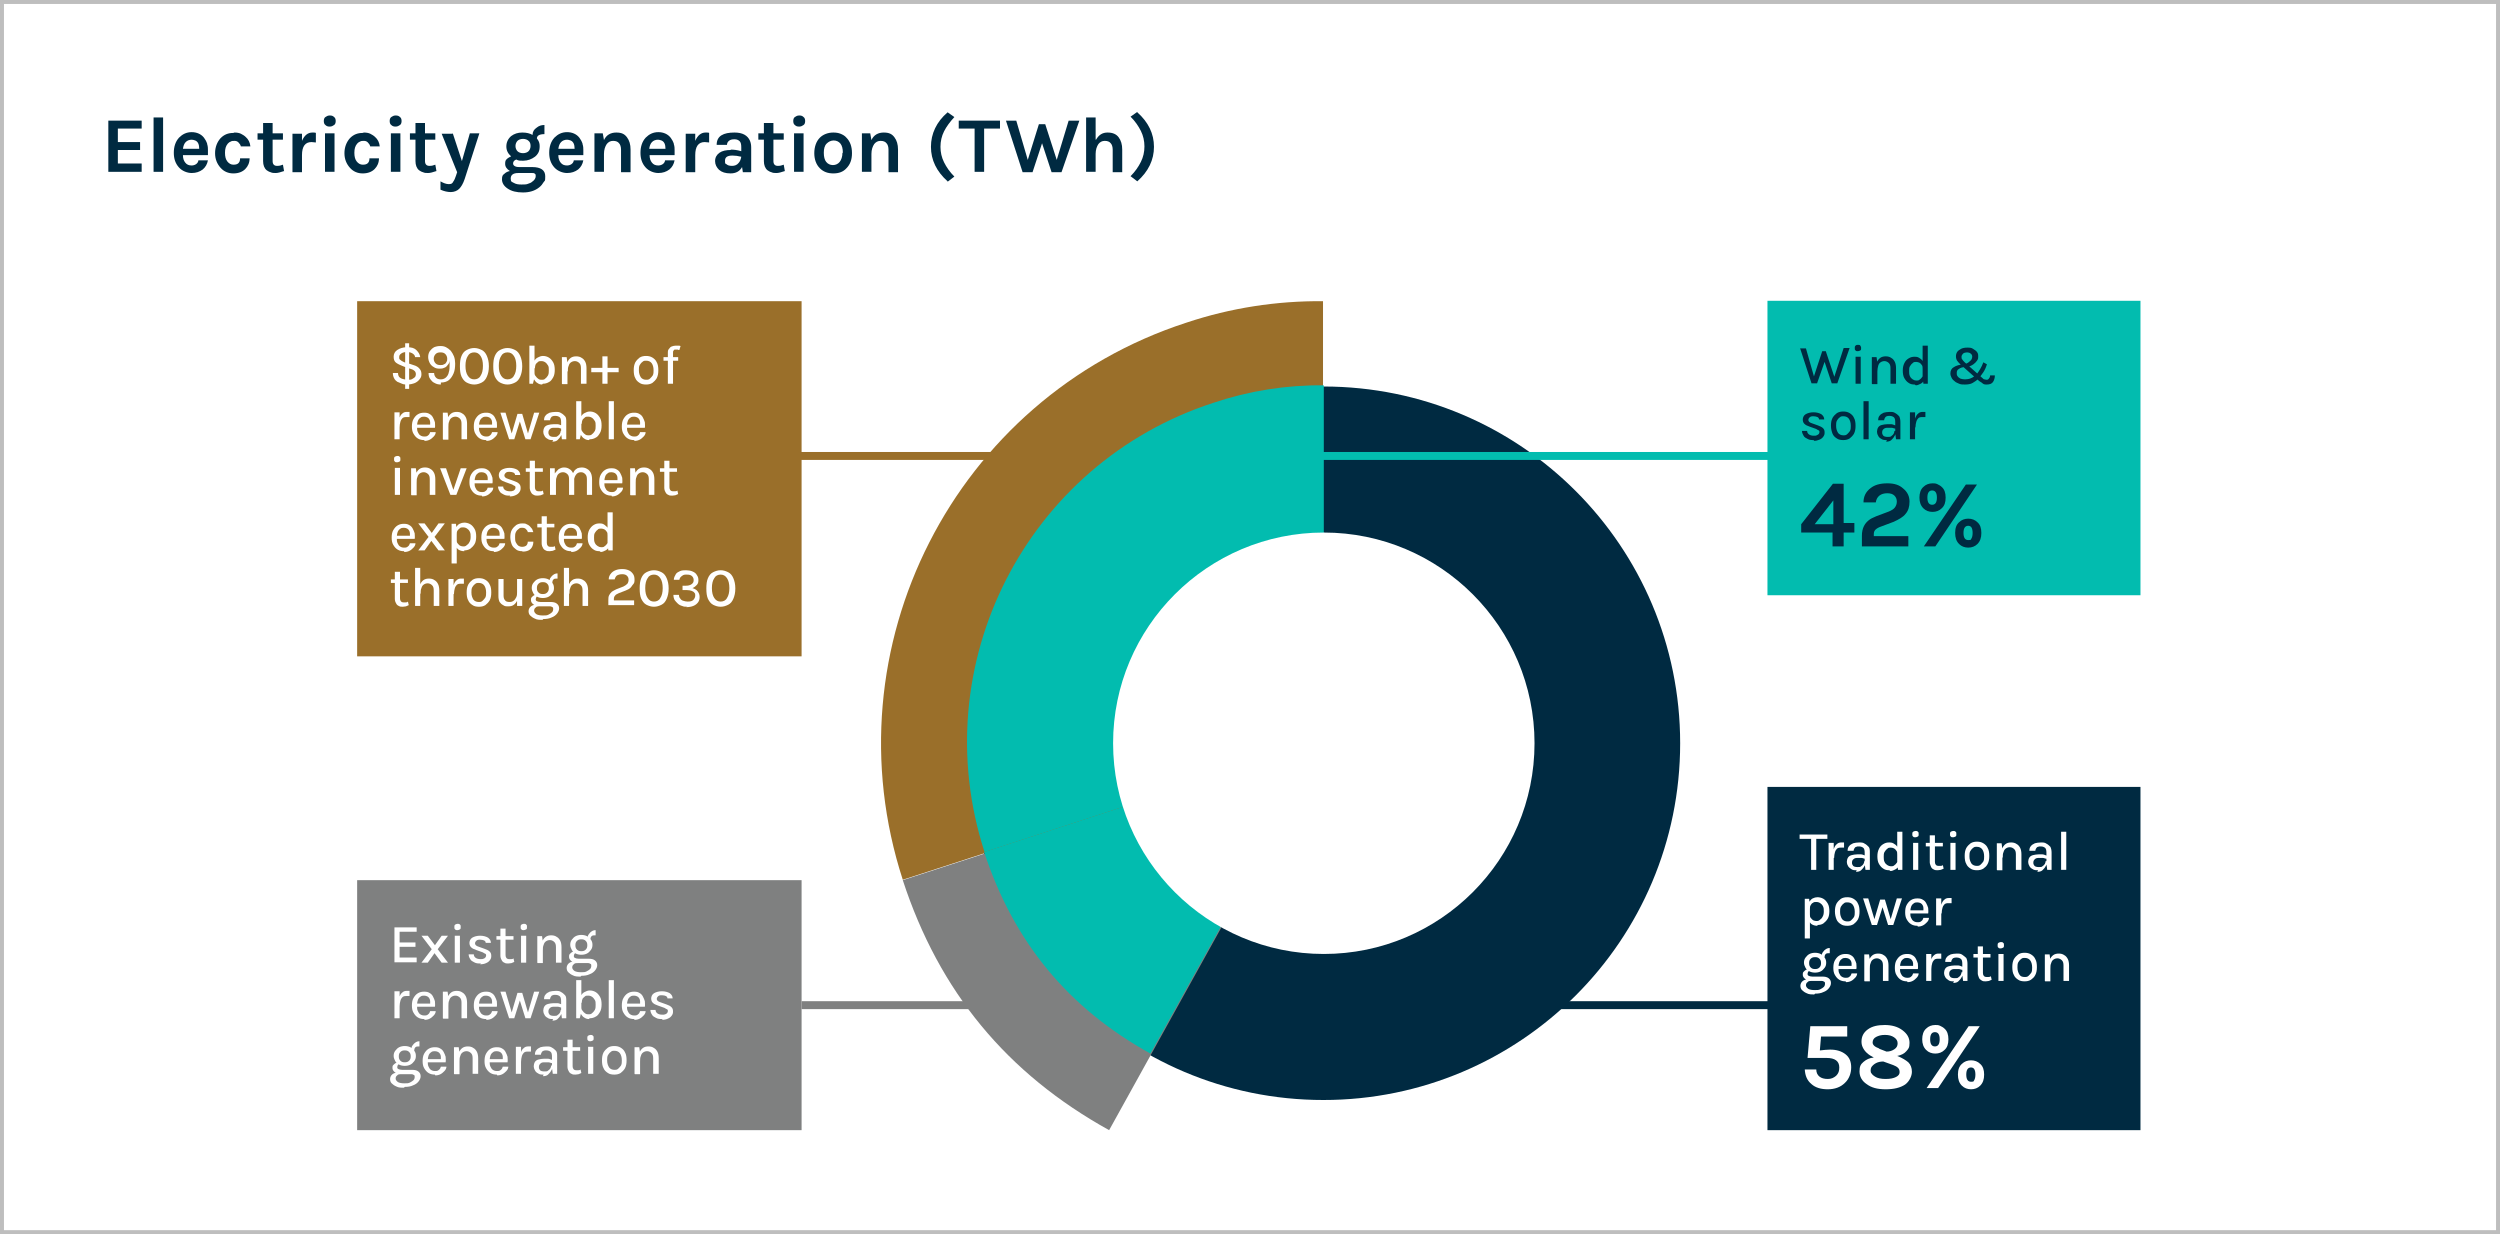<?xml version="1.0" encoding="UTF-8"?>
<svg id="Layer_1" data-name="Layer 1" xmlns="http://www.w3.org/2000/svg" version="1.1" xmlns:xlink="http://www.w3.org/1999/xlink" viewBox="0 0 630 311">
  <rect x="0" y="0" width="630" height="311" fill="#333333" stroke="none"/>
  <defs>
    <style>
      .cls-1 {
        fill: #7f8080;
      }

      .cls-1, .cls-2, .cls-3, .cls-4, .cls-5, .cls-6 {
        stroke-width: 0px;
      }

      .cls-7 {
        isolation: isolate;
      }

      .cls-2, .cls-8, .cls-9, .cls-10, .cls-11, .cls-12 {
        fill: none;
      }

      .cls-8 {
        stroke: #002a41;
      }

      .cls-8, .cls-10, .cls-11, .cls-12 {
        stroke-width: 2px;
      }

      .cls-13 {
        clip-path: url(#clippath-1);
      }

      .cls-9 {
        stroke: #bebebe;
      }

      .cls-3 {
        fill: #02bcaf;
      }

      .cls-10 {
        stroke: #9a6f2a;
      }

      .cls-14 {
        clip-path: url(#clippath);
      }

      .cls-11 {
        stroke: #7f8080;
      }

      .cls-4 {
        fill: #002a41;
      }

      .cls-5 {
        fill: #fff;
      }

      .cls-12 {
        stroke: #02bcaf;
      }

      .cls-6 {
        fill: #9a6f2a;
      }
    </style>
    <clipPath id="clippath">
      <rect class="cls-2" width="630" height="311"/>
    </clipPath>
    <clipPath id="clippath-1">
      <rect class="cls-2" width="630" height="311"/>
    </clipPath>
  </defs>
  <g id="Infrastucture-Graphic-2_630" data-name="Infrastucture-Graphic-2 630">
    <path id="Path_19588" data-name="Path 19588" class="cls-5" d="M.5,310.5h629V.5H.5v310Z"/>
    <g class="cls-14">
      <g id="Group_14970" data-name="Group 14970">
        <path id="Path_19589" data-name="Path 19589" class="cls-9" d="M.5,310.5h629V.5H.5v310Z"/>
      </g>
    </g>
    <path id="Path_19591" data-name="Path 19591" class="cls-4" d="M445.4,284.8h94v-86.5h-94v86.5Z"/>
    <g id="Group">
      <g id="T" class="cls-7">
        <g class="cls-7">
          <path class="cls-5" d="M453.5,211.4v-1.1h7v1.1h-3.1l.3-.3v8.1h-1.3v-8.1l.3.3h-3.1Z"/>
        </g>
      </g>
      <g id="raditional_" data-name="raditional " class="cls-7">
        <g class="cls-7">
          <path class="cls-5" d="M460.8,219.2v-6.8h1.3v6.8h-1.3ZM461.8,216.2c0-.9,0-1.6.3-2.2.2-.6.4-1,.8-1.3.3-.3.7-.4,1.1-.4s.3,0,.4,0,.2,0,.3,0v1.3c-.2,0-.3,0-.5,0s-.3,0-.4,0c-.4,0-.7.1-.9.3-.2.2-.4.5-.5.9-.1.4-.2.8-.2,1.4h-.4Z"/>
          <path class="cls-5" d="M467.9,219.3c-.6,0-1,0-1.4-.3s-.7-.5-.8-.8c-.2-.3-.3-.7-.3-1s.1-.8.3-1.1.5-.5.9-.6.9-.2,1.4-.2.7,0,1,0c.3,0,.7.2,1,.3v.8c-.3,0-.6-.2-.9-.2-.3,0-.6,0-.9,0-.4,0-.8,0-1.1.3-.3.2-.4.5-.4.9s.1.5.3.8c.2.2.6.3,1.1.3s.7,0,.9-.2c.3-.2.5-.4.6-.6.1-.2.2-.5.2-.7h.3c0,.5,0,.9-.3,1.3-.2.4-.5.7-.8,1s-.8.4-1.3.4ZM470.1,219.2l-.2-1.5v-2.8c0-.6-.1-1-.3-1.2-.2-.2-.6-.4-1.1-.4s-.5,0-.7.1c-.2,0-.4.2-.5.4-.1.2-.2.4-.2.6h-1.5c0-.5.1-.9.4-1.2.2-.3.6-.5,1-.7.4-.1.9-.2,1.5-.2s1,0,1.4.3c.4.2.7.5,1,.8s.3.9.3,1.5v4.3h-1.2Z"/>
          <path class="cls-5" d="M476.1,219.3c-.6,0-1.1-.1-1.5-.4-.5-.3-.8-.7-1.1-1.2-.3-.5-.4-1.2-.4-1.9s.1-1.3.4-1.9.6-.9,1.1-1.2.9-.4,1.5-.4.9.1,1.3.4c.4.2.7.6.9,1s.3,1,.3,1.7h-.5c0-.4,0-.8-.2-1-.2-.3-.4-.5-.6-.6s-.5-.2-.8-.2-.7,0-.9.3c-.3.2-.5.5-.7.8-.2.3-.2.8-.2,1.2s0,.9.2,1.3c.2.4.4.6.7.8.3.2.6.3.9.3s.6,0,.8-.2c.3-.2.5-.4.7-.7.2-.3.3-.6.3-1h.5c0,.7-.1,1.2-.3,1.7s-.5.8-.9,1c-.4.2-.8.4-1.2.4ZM478.3,219.2l-.2-1.6v-8h1.3v9.6h-1.1Z"/>
          <path class="cls-5" d="M482.7,211c-.3,0-.5,0-.6-.2-.2-.1-.2-.3-.2-.6s0-.4.2-.6c.2-.1.4-.2.6-.2s.5,0,.6.2c.2.1.2.3.2.6s0,.5-.2.6c-.2.1-.4.2-.6.2ZM482.1,219.2v-6.8h1.3v6.8h-1.3Z"/>
          <path class="cls-5" d="M485.3,213.3v-.9h4.3v.9h-4.3ZM488.3,219.3c-.4,0-.7,0-1-.2-.3-.1-.6-.4-.7-.7s-.3-.7-.3-1.1v-6.8h1.3v6.7c0,.6.3,1,.9,1s.4,0,.5,0c.2,0,.4,0,.6-.2l.2.9c-.2.1-.5.2-.7.3-.2,0-.5.1-.8.1Z"/>
          <path class="cls-5" d="M492.2,211c-.3,0-.5,0-.6-.2-.2-.1-.2-.3-.2-.6s0-.4.2-.6c.2-.1.4-.2.6-.2s.5,0,.6.2c.2.1.2.3.2.6s0,.5-.2.6c-.2.1-.4.2-.6.2ZM491.5,219.2v-6.8h1.3v6.8h-1.3Z"/>
          <path class="cls-5" d="M498.2,219.3c-.6,0-1.2-.1-1.6-.4-.5-.3-.9-.7-1.1-1.2-.3-.5-.4-1.2-.4-2s.1-1.4.4-2c.3-.5.7-.9,1.1-1.2.5-.3,1-.4,1.6-.4s1.1.1,1.6.4c.5.3.9.7,1.1,1.2.3.5.4,1.2.4,2s-.1,1.4-.4,2-.7.9-1.1,1.2c-.5.3-1,.4-1.6.4ZM498.1,218.2c.4,0,.7,0,1-.3s.5-.5.7-.8c.2-.4.2-.8.2-1.3,0-.8-.2-1.4-.5-1.8s-.8-.6-1.3-.6-.7,0-1,.3c-.3.2-.5.5-.7.8-.2.4-.2.8-.2,1.3,0,.8.2,1.3.5,1.8.3.4.8.6,1.3.6Z"/>
          <path class="cls-5" d="M503.2,219.2v-6.7h1.2l.2,1.5v5.3h-1.3ZM508,219.2v-3.9c0-.6-.1-1-.4-1.3-.3-.3-.7-.5-1.1-.5s-.7.1-1,.3c-.3.2-.5.5-.6.9-.2.4-.2.9-.2,1.4h-.5c0-.8.1-1.5.3-2.1.2-.6.5-1,.9-1.3.4-.3.9-.4,1.4-.4s1,.1,1.4.4c.4.2.7.6.9,1,.2.4.3,1,.3,1.6v3.9h-1.3Z"/>
          <path class="cls-5" d="M513.6,219.3c-.6,0-1,0-1.4-.3-.4-.2-.7-.5-.8-.8-.2-.3-.3-.7-.3-1s.1-.8.3-1.1c.2-.3.5-.5.9-.6.4-.1.9-.2,1.4-.2s.7,0,1,0c.3,0,.7.2,1,.3v.8c-.3,0-.6-.2-.9-.2-.3,0-.6,0-.9,0-.4,0-.8,0-1.1.3s-.4.5-.4.9.1.5.3.8c.2.2.6.3,1.1.3s.7,0,.9-.2c.3-.2.5-.4.6-.6.1-.2.2-.5.2-.7h.3c0,.5,0,.9-.3,1.3-.2.4-.5.7-.8,1s-.8.4-1.3.4ZM515.9,219.2l-.2-1.5v-2.8c0-.6-.1-1-.3-1.2-.2-.2-.6-.4-1.1-.4s-.5,0-.7.1c-.2,0-.4.2-.5.4-.1.2-.2.4-.2.6h-1.5c0-.5.1-.9.4-1.2.2-.3.6-.5,1-.7.4-.1.9-.2,1.5-.2s1,0,1.4.3c.4.2.7.5,1,.8.2.4.3.9.3,1.5v4.3h-1.2Z"/>
          <path class="cls-5" d="M519.4,219.2v-9.6h1.3v9.6h-1.3Z"/>
        </g>
      </g>
      <g id="power_" data-name="power " class="cls-7">
        <g class="cls-7">
          <path class="cls-5" d="M454.8,236.5v-10h1.1l.2,1.6v8.4h-1.3ZM458,233.3c-.5,0-.9-.1-1.3-.3-.4-.2-.6-.5-.8-1-.2-.4-.3-1-.3-1.6h.5c0,.4,0,.7.2.9.2.3.4.4.6.6.3.1.5.2.8.2s.6,0,.9-.3c.3-.2.5-.4.7-.8.2-.3.3-.8.3-1.3s0-.9-.2-1.3c-.2-.4-.4-.6-.7-.8-.3-.2-.6-.3-1-.3s-.6,0-.8.2c-.3.1-.5.4-.6.6-.2.3-.2.6-.2,1h-.5c0-.7.1-1.2.3-1.7.2-.4.5-.8.9-1,.4-.2.8-.3,1.2-.3s1,.1,1.5.4.8.7,1.1,1.2.4,1.2.4,1.9-.1,1.4-.4,1.9c-.3.5-.7.9-1.1,1.2s-1,.4-1.5.4Z"/>
          <path class="cls-5" d="M465.5,233.3c-.6,0-1.2-.1-1.6-.4-.5-.3-.9-.7-1.1-1.2s-.4-1.2-.4-2,.1-1.4.4-2c.3-.5.7-.9,1.1-1.2.5-.3,1-.4,1.6-.4s1.1.1,1.6.4c.5.3.9.7,1.1,1.2.3.5.4,1.2.4,2s-.1,1.4-.4,2c-.3.5-.7.9-1.1,1.2-.5.3-1,.4-1.6.4ZM465.5,232.2c.4,0,.7,0,1-.3s.5-.5.7-.8c.2-.4.2-.8.2-1.3,0-.8-.2-1.4-.5-1.8s-.8-.6-1.3-.6-.7,0-1,.3c-.3.2-.5.5-.7.8-.2.4-.2.8-.2,1.3,0,.8.2,1.3.5,1.8.3.4.8.6,1.3.6Z"/>
          <path class="cls-5" d="M469.4,226.4h1.4l1.6,5.4h-.1l1.5-5.1h1.2l1.5,5.1h-.1l1.6-5.4h1.3l-2.2,6.7h-1.3l-1.5-4.8h.2l-1.5,4.8h-1.3l-2.2-6.7Z"/>
          <path class="cls-5" d="M483.2,233.3c-.6,0-1.1-.1-1.6-.4-.5-.3-.8-.7-1.1-1.2-.3-.5-.4-1.1-.4-1.8s.1-1.4.4-1.9c.3-.5.6-.9,1.1-1.2.5-.3,1-.4,1.6-.4s1,.1,1.3.3c.4.2.7.5.9.9.2.4.4.8.5,1.2,0,.5.1.9,0,1.4h-4.8v-.8h3.9l-.3.2c0-.3,0-.5,0-.8,0-.3-.1-.5-.2-.7-.1-.2-.3-.4-.5-.5-.2-.1-.5-.2-.8-.2s-.7,0-1,.3c-.3.2-.5.5-.6.8-.1.3-.2.7-.2,1.1v.5c0,.4,0,.8.2,1.2s.3.6.6.8.6.3,1,.3.7,0,1-.3c.3-.2.4-.5.5-.8h1.4c0,.4-.2.8-.5,1.1-.3.3-.6.6-1,.8-.4.2-.8.3-1.3.3Z"/>
          <path class="cls-5" d="M487.9,233.2v-6.8h1.3v6.8h-1.3ZM488.9,230.2c0-.9,0-1.6.3-2.2.2-.6.4-1,.8-1.3.3-.3.7-.4,1.1-.4s.3,0,.4,0c.1,0,.2,0,.3,0v1.3c-.2,0-.3,0-.5,0-.1,0-.3,0-.4,0-.4,0-.7.1-.9.3-.2.2-.4.5-.5.9-.1.4-.2.8-.2,1.4h-.4Z"/>
        </g>
      </g>
      <g id="generation" class="cls-7">
        <g class="cls-7">
          <path class="cls-5" d="M457.2,250.6c-.7,0-1.4,0-1.9-.3-.5-.2-.9-.5-1.2-.8-.3-.3-.4-.7-.4-1.1s.2-.9.6-1.2c.4-.3.8-.4,1.4-.4l.9.4c-.5,0-.9,0-1.1.3-.3.2-.4.5-.4.8s.2.6.6.9c.4.2.9.3,1.6.3s1,0,1.4-.2c.4-.2.7-.4.9-.6.2-.2.3-.5.3-.8s0-.4-.2-.5-.3-.2-.6-.2h-2.5c-.5,0-.9,0-1.2-.2s-.6-.3-.8-.6c-.2-.2-.3-.5-.3-.8s0-.5.2-.7c.2-.2.4-.4.6-.5.3-.1.5-.2.9-.2l.3.5c-.1,0-.3,0-.4,0-.1,0-.2.1-.3.3,0,.1-.1.3-.1.4s0,.4.3.5c.2.1.5.2.9.2h2.5c.7,0,1.2.1,1.6.4.4.3.6.7.6,1.2s-.2.9-.5,1.3-.8.8-1.4,1c-.6.3-1.3.4-2.1.4ZM457.4,245.1c-.5,0-1-.1-1.4-.3s-.8-.5-1-.9-.4-.8-.4-1.3.1-.9.4-1.3c.3-.4.6-.7,1-.9s.9-.3,1.4-.3,1,.1,1.4.3c.4.2.8.5,1,.9.3.4.4.8.4,1.3s-.1.9-.4,1.3c-.3.4-.6.7-1,.9-.4.2-.9.3-1.4.3ZM457.4,244.2c.5,0,.8-.1,1.1-.4.3-.3.4-.6.4-1.1s-.1-.8-.4-1.1c-.3-.3-.6-.4-1.1-.4s-.8.1-1.1.4c-.3.3-.4.6-.4,1.1s.1.8.4,1.1c.3.3.6.4,1.1.4ZM459.7,241.3l-.6-.3c0-.4,0-.8.3-1.1.2-.3.4-.5.7-.7s.6-.3,1-.3v1.3c-.5,0-.8,0-1,.2-.2.2-.3.4-.3.8Z"/>
          <path class="cls-5" d="M465.1,247.3c-.6,0-1.1-.1-1.6-.4-.5-.3-.8-.7-1.1-1.2-.3-.5-.4-1.1-.4-1.8s.1-1.4.4-1.9c.3-.5.6-.9,1.1-1.2.5-.3,1-.4,1.6-.4s1,.1,1.3.3c.4.2.7.5.9.9.2.4.4.8.5,1.2,0,.5.1.9,0,1.4h-4.8v-.8h3.9l-.3.2c0-.3,0-.5,0-.8,0-.3-.1-.5-.2-.7-.1-.2-.3-.4-.5-.5-.2-.1-.5-.2-.8-.2s-.7,0-1,.3c-.3.2-.5.5-.6.8-.1.3-.2.7-.2,1.1v.5c0,.4,0,.8.2,1.2s.3.6.6.8.6.3,1,.3.7,0,1-.3c.3-.2.4-.5.5-.8h1.4c0,.4-.2.8-.5,1.1-.3.3-.6.6-1,.8-.4.2-.8.3-1.3.3Z"/>
          <path class="cls-5" d="M469.8,247.2v-6.7h1.2l.2,1.5v5.3h-1.3ZM474.5,247.2v-3.9c0-.6-.1-1-.4-1.3-.3-.3-.7-.5-1.1-.5s-.7.1-1,.3c-.3.2-.5.5-.6.9-.2.4-.2.9-.2,1.4h-.5c0-.8.1-1.5.3-2.1.2-.6.5-1,.9-1.3.4-.3.9-.4,1.4-.4s1,.1,1.4.4c.4.2.7.6.9,1,.2.4.3,1,.3,1.6v3.9h-1.3Z"/>
          <path class="cls-5" d="M480.6,247.3c-.6,0-1.1-.1-1.6-.4-.5-.3-.8-.7-1.1-1.2-.3-.5-.4-1.1-.4-1.8s.1-1.4.4-1.9c.3-.5.6-.9,1.1-1.2.5-.3,1-.4,1.6-.4s1,.1,1.3.3c.4.2.7.5.9.9.2.4.4.8.5,1.2,0,.5.1.9,0,1.4h-4.8v-.8h3.9l-.3.2c0-.3,0-.5,0-.8,0-.3-.1-.5-.2-.7-.1-.2-.3-.4-.5-.5-.2-.1-.5-.2-.8-.2s-.7,0-1,.3c-.3.2-.5.5-.6.8-.1.3-.2.7-.2,1.1v.5c0,.4,0,.8.2,1.2s.3.6.6.8.6.3,1,.3.7,0,1-.3c.3-.2.4-.5.5-.8h1.4c0,.4-.2.8-.5,1.1-.3.3-.6.6-1,.8-.4.2-.8.3-1.3.3Z"/>
          <path class="cls-5" d="M485.4,247.2v-6.8h1.3v6.8h-1.3ZM486.3,244.2c0-.9,0-1.6.3-2.2.2-.6.4-1,.8-1.3.3-.3.7-.4,1.1-.4s.3,0,.4,0,.2,0,.3,0v1.3c-.2,0-.3,0-.5,0-.1,0-.3,0-.4,0-.4,0-.7.1-.9.3-.2.2-.4.5-.5.9-.1.4-.2.8-.2,1.4h-.4Z"/>
          <path class="cls-5" d="M492.4,247.3c-.6,0-1,0-1.4-.3s-.7-.5-.8-.8c-.2-.3-.3-.7-.3-1s.1-.8.3-1.1.5-.5.9-.6.9-.2,1.4-.2.7,0,1,0c.3,0,.7.2,1,.3v.8c-.3,0-.6-.2-.9-.2-.3,0-.6,0-.9,0-.4,0-.8,0-1.1.3-.3.2-.4.5-.4.9s.1.5.3.8c.2.2.6.3,1.1.3s.7,0,.9-.2c.3-.2.5-.4.6-.6.1-.2.2-.5.2-.7h.3c0,.5,0,.9-.3,1.3-.2.4-.5.7-.8,1s-.8.4-1.3.4ZM494.7,247.2l-.2-1.5v-2.8c0-.6-.1-1-.3-1.2-.2-.2-.6-.4-1.1-.4s-.5,0-.7.1c-.2,0-.4.2-.5.4-.1.2-.2.4-.2.6h-1.5c0-.5.1-.9.4-1.2.2-.3.6-.5,1-.7.4-.1.9-.2,1.5-.2s1,0,1.4.3.7.5,1,.8c.2.4.3.9.3,1.5v4.3h-1.2Z"/>
          <path class="cls-5" d="M497.3,241.3v-.9h4.3v.9h-4.3ZM500.4,247.3c-.4,0-.7,0-1-.2s-.6-.4-.7-.7-.3-.7-.3-1.1v-6.8h1.3v6.7c0,.6.3,1,.9,1s.4,0,.5,0,.4,0,.6-.2l.2.9c-.2.1-.5.2-.7.3-.2,0-.5.1-.8.1Z"/>
          <path class="cls-5" d="M504.2,239c-.3,0-.5,0-.6-.2-.2-.1-.2-.3-.2-.6s0-.4.2-.6c.2-.1.4-.2.6-.2s.5,0,.6.2c.2.1.2.3.2.6s0,.5-.2.6c-.2.1-.4.2-.6.2ZM503.6,247.2v-6.8h1.3v6.8h-1.3Z"/>
          <path class="cls-5" d="M510.2,247.3c-.6,0-1.2-.1-1.6-.4-.5-.3-.9-.7-1.1-1.2-.3-.5-.4-1.2-.4-2s.1-1.4.4-2c.3-.5.7-.9,1.1-1.2.5-.3,1-.4,1.6-.4s1.1.1,1.6.4c.5.3.9.7,1.1,1.2.3.5.4,1.2.4,2s-.1,1.4-.4,2-.7.9-1.1,1.2c-.5.3-1,.4-1.6.4ZM510.2,246.2c.4,0,.7,0,1-.3s.5-.5.7-.8c.2-.4.2-.8.2-1.3,0-.8-.2-1.4-.5-1.8s-.8-.6-1.3-.6-.7,0-1,.3c-.3.2-.5.5-.7.8-.2.4-.2.8-.2,1.3,0,.8.2,1.3.5,1.8s.8.6,1.3.6Z"/>
          <path class="cls-5" d="M515.3,247.2v-6.7h1.2l.2,1.5v5.3h-1.3ZM520,247.2v-3.9c0-.6-.1-1-.4-1.3-.3-.3-.7-.5-1.1-.5s-.7.1-1,.3c-.3.2-.5.5-.6.9-.2.4-.2.9-.2,1.4h-.5c0-.8.1-1.5.3-2.1.2-.6.5-1,.9-1.3.4-.3.9-.4,1.4-.4s1,.1,1.4.4c.4.2.7.6.9,1,.2.4.3,1,.3,1.6v3.9h-1.3Z"/>
        </g>
      </g>
    </g>
    <g class="cls-7">
      <g class="cls-7">
        <path class="cls-5" d="M458.7,264.7c.9-.1,1.7-.2,2.5-.2,1.6,0,2.9.4,3.9,1.2,1,.8,1.4,1.9,1.4,3.3s-.5,2.9-1.6,3.9c-1.1,1.1-2.6,1.6-4.3,1.6s-3.1-.4-4.1-1.3c-1.1-.9-1.6-2.1-1.7-3.7h2.9c0,.8.3,1.4.8,1.8.5.4,1.2.6,2.1.6s1.5-.3,2.1-.8c.6-.6.8-1.2.8-2.1,0-1.6-1.1-2.4-3.2-2.4h-4.8l.7-8h9.3v2.6h-6.6l-.3,3.5Z"/>
        <path class="cls-5" d="M474.9,258.3c1.8,0,3.3.4,4.5,1.3s1.8,1.9,1.8,3.2-.3,1.5-.8,2.1c-.5.6-1.3,1-2.3,1.2,1.3.5,2.2,1.1,2.8,1.6.6.6.9,1.4.9,2.4s-.6,2.4-1.7,3.2c-1.2.8-2.8,1.2-4.9,1.2s-3.6-.4-4.8-1.3c-1.2-.8-1.8-1.9-1.8-3.2s.3-1.8,1-2.4c.7-.6,1.5-1,2.6-1.1-1.4-.7-2.3-1.5-2.8-2.6-.2-.4-.3-.9-.3-1.4,0-1.3.5-2.3,1.6-3.1s2.5-1.1,4.3-1.1ZM474.6,267.5c-1.5,0-2.4.6-3,1.4-.1.2-.2.5-.2.8s0,.6.3.9c.2.3.5.5.8.7.6.4,1.5.6,2.7.6s2-.2,2.6-.5c.6-.3.9-.7.9-1.2s-.1-.8-.4-1.1-.7-.5-1.2-.7l-2.5-.9ZM473.6,264.3l1.8.7c.8,0,1.4-.2,2-.6.6-.4.8-.9.8-1.5s-.3-1.1-.9-1.5-1.3-.6-2.3-.6-1.6.2-2.2.5-.9.8-.9,1.4.5,1.1,1.6,1.5Z"/>
        <path class="cls-5" d="M487.7,258.3c.4,0,.8,0,1.2.2.4.2.8.4,1.1.7.7.6,1,1.5,1,2.7s-.3,2.1-1,2.7c-.6.6-1.4.9-2.3.9s-1.7-.3-2.3-.9c-.7-.7-1-1.6-1-2.7s.3-2.1,1-2.7c.6-.6,1.4-.9,2.3-.9ZM496,258.6h2.9l-10.5,15.6h-2.9l10.6-15.6ZM488.8,261.9c0-1.2-.4-1.8-1.2-1.8s-1.2.6-1.2,1.8.4,1.8,1.2,1.8,1.2-.6,1.2-1.8ZM496.7,267.2c.9,0,1.7.3,2.3.9.7.6,1,1.5,1,2.7s-.3,2.1-1,2.8c-.6.6-1.4.9-2.3.9s-1.7-.3-2.3-.9c-.7-.7-1-1.6-1-2.8s.3-2.1,1-2.7c.6-.6,1.4-.9,2.3-.9ZM496.7,269c-.8,0-1.2.6-1.2,1.8s.4,1.8,1.2,1.8.6-.1.8-.4c.2-.3.3-.8.3-1.4s-.1-1.1-.3-1.4c-.2-.3-.5-.4-.8-.4Z"/>
      </g>
    </g>
    <path id="Path_19592" data-name="Path 19592" class="cls-6" d="M90,165.4h112v-89.5h-112v89.5Z"/>
    <g id="_900bn_" data-name=" 900bn " class="cls-7">
      <g class="cls-7">
        <path class="cls-5" d="M102.7,96.9c-.5,0-1,0-1.4-.2s-.8-.3-1.2-.5c-.3-.2-.6-.5-.8-.9-.2-.4-.3-.8-.3-1.3h1.3c0,.4.1.7.3,1,.2.2.5.4.9.5.4.1.8.2,1.3.2s.8,0,1.1-.2.5-.3.7-.5c.1-.2.2-.4.2-.7s-.1-.6-.3-.8-.5-.4-.9-.5l-.9-.3v-1.2l1.5.5c.7.2,1.2.5,1.5.9.4.4.5.9.5,1.4s-.1.8-.4,1.2c-.3.4-.6.7-1.2,1-.5.2-1.2.4-2,.4ZM102.4,92.6l-.8-.3c-.8-.3-1.4-.6-1.8-.9s-.6-.8-.6-1.5.3-1.3.9-1.7c.6-.4,1.4-.7,2.5-.7s1.8.2,2.3.7.9,1,1,1.8h-1.3c0-.4-.3-.7-.6-.9-.3-.2-.8-.4-1.4-.4s-1.1.1-1.5.4-.5.5-.5.9,0,.5.3.7c.2.2.4.3.8.5l.7.3v1.2ZM102.1,98v-11.5h1v11.5h-1Z"/>
        <path class="cls-5" d="M111.1,96.9c-.6,0-1.1-.1-1.6-.4-.5-.2-.8-.6-1.1-1s-.4-.9-.4-1.5h1.4c0,.5.2.9.5,1.2.3.3.7.4,1.2.4s1-.2,1.3-.5c.3-.3.6-.7.7-1.3.2-.6.2-1.2.2-2s0-.3,0-.5c0-.1,0-.3,0-.5,0,.5-.2.9-.5,1.2-.2.3-.5.6-.9.7-.4.2-.7.2-1.2.2s-1-.1-1.4-.4c-.4-.2-.8-.6-1-1-.2-.4-.4-.9-.4-1.5s.1-1,.4-1.5c.3-.4.6-.7,1.1-1,.5-.2,1-.3,1.6-.3s1,.1,1.4.3.8.5,1.2.9c.3.4.6.9.8,1.4.2.5.3,1.2.3,1.8,0,1-.1,1.8-.4,2.5-.3.7-.7,1.3-1.2,1.7-.5.4-1.2.6-2,.6ZM111,92c.3,0,.6,0,.9-.2.3-.1.5-.3.6-.6.2-.2.2-.5.2-.8,0-.5-.2-.9-.5-1.2-.3-.3-.7-.4-1.2-.4s-.9.1-1.2.4c-.3.3-.5.7-.5,1.2s.2.9.5,1.2c.3.3.7.4,1.2.4Z"/>
        <path class="cls-5" d="M119.5,96.9c-.7,0-1.3-.2-1.9-.5s-1-.9-1.3-1.5c-.3-.7-.4-1.5-.4-2.6s.1-1.9.4-2.6c.3-.7.7-1.2,1.3-1.5s1.2-.5,1.9-.5,1.3.2,1.9.5,1,.8,1.3,1.5c.3.7.5,1.5.5,2.6s-.2,1.9-.5,2.6c-.3.7-.7,1.2-1.3,1.5s-1.2.5-1.9.5ZM119.5,95.6c.7,0,1.3-.3,1.6-.9.4-.6.6-1.4.6-2.5s-.2-1.9-.6-2.5c-.4-.6-.9-.9-1.6-.9s-1.3.3-1.6.9c-.4.6-.6,1.4-.6,2.5s.2,1.9.6,2.5c.4.6.9.9,1.6.9Z"/>
        <path class="cls-5" d="M127.9,96.9c-.7,0-1.3-.2-1.9-.5s-1-.9-1.3-1.5c-.3-.7-.4-1.5-.4-2.6s.1-1.9.4-2.6c.3-.7.7-1.2,1.3-1.5s1.2-.5,1.9-.5,1.3.2,1.9.5,1,.8,1.3,1.5c.3.7.5,1.5.5,2.6s-.2,1.9-.5,2.6c-.3.7-.7,1.2-1.3,1.5s-1.2.5-1.9.5ZM127.9,95.6c.7,0,1.3-.3,1.6-.9.4-.6.6-1.4.6-2.5s-.2-1.9-.6-2.5c-.4-.6-.9-.9-1.6-.9s-1.3.3-1.6.9c-.4.6-.6,1.4-.6,2.5s.2,1.9.6,2.5c.4.6.9.9,1.6.9Z"/>
        <path class="cls-5" d="M133.4,96.7v-9.6h1.3v8l-.4,1.6h-.9ZM136.6,96.9c-.4,0-.8-.1-1.2-.4-.4-.2-.6-.6-.9-1s-.3-1-.3-1.7h.5c0,.4,0,.7.3,1,.2.3.4.5.7.7.3.2.5.2.8.2s.7,0,.9-.3c.3-.2.5-.5.7-.8.2-.4.2-.8.2-1.3s0-.9-.2-1.2c-.2-.3-.4-.6-.7-.8-.3-.2-.6-.3-1-.3s-.6,0-.8.2-.5.4-.6.6-.2.6-.2,1h-.5c0-.7.1-1.2.3-1.7.2-.5.5-.8.9-1,.4-.2.8-.4,1.3-.4s1,.1,1.5.4.8.7,1.1,1.2c.3.5.4,1.2.4,1.9s-.1,1.4-.4,1.9c-.3.5-.6,1-1.1,1.2-.5.3-1,.4-1.5.4Z"/>
        <path class="cls-5" d="M141.6,96.7v-6.7h1.2l.2,1.5v5.3h-1.3ZM146.4,96.7v-3.9c0-.6-.1-1-.4-1.3s-.7-.5-1.1-.5-.7.1-1,.3c-.3.2-.5.5-.6.9-.2.4-.2.9-.2,1.4h-.5c0-.8.1-1.5.3-2.1.2-.6.5-1,.9-1.3.4-.3.9-.4,1.4-.4s1,.1,1.4.4c.4.2.7.6.9,1,.2.4.3,1,.3,1.6v3.9h-1.3Z"/>
        <path class="cls-5" d="M151.8,89.8h1.3v2.9h2.8v1.1h-2.8v2.9h-1.3v-2.9h-2.8v-1.1h2.8v-2.9Z"/>
      </g>
    </g>
    <g id="Group-2">
      <g id="of_" data-name="of " class="cls-7">
        <g class="cls-7">
          <path class="cls-5" d="M162.8,96.9c-.6,0-1.2-.1-1.6-.4-.5-.3-.9-.7-1.1-1.2-.3-.5-.4-1.2-.4-2s.1-1.4.4-2c.3-.5.7-.9,1.1-1.2.5-.3,1-.4,1.6-.4s1.1.1,1.6.4c.5.3.9.7,1.1,1.2.3.5.4,1.2.4,2s-.1,1.4-.4,2c-.3.5-.7.9-1.1,1.2-.5.3-1,.4-1.6.4ZM162.8,95.7c.4,0,.7,0,1-.3s.5-.5.7-.8c.2-.4.2-.8.2-1.3,0-.8-.2-1.4-.5-1.8s-.8-.6-1.3-.6-.7,0-1,.3c-.3.2-.5.5-.7.8-.2.4-.2.8-.2,1.3,0,.8.2,1.3.5,1.8.3.4.8.6,1.3.6Z"/>
          <path class="cls-5" d="M167.2,90.9v-.9h3.7v.9h-3.7ZM168.3,96.7v-7.7c0-.5,0-.8.3-1.1.2-.3.4-.5.7-.6s.6-.2,1-.2.4,0,.6,0c.2,0,.4,0,.6.1l-.3,1c-.1,0-.3,0-.4-.1-.1,0-.3,0-.4,0s-.3,0-.4,0c-.1,0-.2.2-.3.3s-.1.3-.1.6v7.7h-1.3Z"/>
        </g>
      </g>
      <g id="renewable_" data-name="renewable " class="cls-7">
        <g class="cls-7">
          <path class="cls-5" d="M99.4,110.7v-6.8h1.3v6.8h-1.3ZM100.3,107.7c0-.9,0-1.6.3-2.2.2-.6.4-1,.8-1.3.3-.3.7-.4,1.1-.4s.3,0,.4,0c.1,0,.2,0,.3,0v1.3c-.2,0-.3,0-.5,0s-.3,0-.4,0c-.4,0-.7.1-.9.3-.2.2-.4.5-.5.9-.1.4-.2.8-.2,1.4h-.4Z"/>
          <path class="cls-5" d="M106.9,110.9c-.6,0-1.1-.1-1.6-.4-.5-.3-.8-.7-1.1-1.2-.3-.5-.4-1.1-.4-1.8s.1-1.4.4-1.9c.3-.5.6-.9,1.1-1.2.5-.3,1-.4,1.6-.4s1,.1,1.3.3c.4.2.7.5.9.9.2.4.4.8.5,1.2,0,.5.1.9,0,1.4h-4.8v-.8h3.9l-.3.2c0-.3,0-.5,0-.8s-.1-.5-.2-.7c-.1-.2-.3-.4-.5-.5-.2-.1-.5-.2-.8-.2s-.7,0-1,.3c-.3.2-.5.5-.6.8-.1.3-.2.7-.2,1.1v.5c0,.4,0,.8.2,1.2s.3.6.6.8c.3.2.6.3,1,.3s.7,0,1-.3c.3-.2.4-.5.5-.8h1.4c0,.4-.2.8-.5,1.1-.3.3-.6.6-1,.8-.4.2-.8.3-1.3.3Z"/>
          <path class="cls-5" d="M111.6,110.7v-6.7h1.2l.2,1.5v5.3h-1.3ZM116.3,110.7v-3.9c0-.6-.1-1-.4-1.3s-.7-.5-1.1-.5-.7.1-1,.3c-.3.2-.5.5-.6.9-.2.4-.2.9-.2,1.4h-.5c0-.8.1-1.5.3-2.1.2-.6.5-1,.9-1.3.4-.3.9-.4,1.4-.4s1,.1,1.4.4c.4.2.7.6.9,1,.2.4.3,1,.3,1.6v3.9h-1.3Z"/>
          <path class="cls-5" d="M122.5,110.9c-.6,0-1.1-.1-1.6-.4-.5-.3-.8-.7-1.1-1.2-.3-.5-.4-1.1-.4-1.8s.1-1.4.4-1.9c.3-.5.6-.9,1.1-1.2.5-.3,1-.4,1.6-.4s1,.1,1.3.3c.4.2.7.5.9.9.2.4.4.8.5,1.2,0,.5.1.9,0,1.4h-4.8v-.8h3.9l-.3.2c0-.3,0-.5,0-.8s-.1-.5-.2-.7c-.1-.2-.3-.4-.5-.5-.2-.1-.5-.2-.8-.2s-.7,0-1,.3c-.3.2-.5.5-.6.8-.1.3-.2.7-.2,1.1v.5c0,.4,0,.8.2,1.2s.3.6.6.8c.3.2.6.3,1,.3s.7,0,1-.3c.3-.2.4-.5.5-.8h1.4c0,.4-.2.8-.5,1.1-.3.3-.6.6-1,.8-.4.2-.8.3-1.3.3Z"/>
          <path class="cls-5" d="M126,104h1.4l1.6,5.4h-.1l1.5-5.1h1.2l1.5,5.1h-.1l1.6-5.4h1.3l-2.2,6.7h-1.3l-1.5-4.8h.2l-1.5,4.8h-1.3l-2.2-6.7Z"/>
          <path class="cls-5" d="M139.4,110.9c-.6,0-1,0-1.4-.3-.4-.2-.7-.5-.8-.8-.2-.3-.3-.7-.3-1s.1-.8.3-1.1c.2-.3.5-.5.9-.6s.9-.2,1.4-.2.7,0,1,0c.3,0,.7.2,1,.3v.8c-.3,0-.6-.2-.9-.2-.3,0-.6,0-.9,0-.4,0-.8,0-1.1.3s-.4.5-.4.9.1.5.3.8c.2.2.6.3,1.1.3s.7,0,.9-.2c.3-.2.5-.4.6-.6.1-.2.2-.5.2-.7h.3c0,.5,0,.9-.3,1.3-.2.4-.5.7-.8,1s-.8.4-1.3.4ZM141.6,110.7l-.2-1.5v-2.8c0-.6-.1-1-.3-1.2-.2-.2-.6-.4-1.1-.4s-.5,0-.7.1c-.2,0-.4.2-.5.4-.1.2-.2.4-.2.6h-1.5c0-.5.1-.9.4-1.2.2-.3.6-.5,1-.7.4-.1.9-.2,1.5-.2s1,0,1.4.3c.4.2.7.5,1,.8s.3.9.3,1.5v4.3h-1.2Z"/>
          <path class="cls-5" d="M145.2,110.7v-9.6h1.3v8l-.4,1.6h-.9ZM148.4,110.9c-.4,0-.8-.1-1.2-.4-.4-.2-.6-.6-.9-1s-.3-1-.3-1.7h.5c0,.4,0,.7.3,1,.2.3.4.5.7.7.3.2.5.2.8.2s.7,0,.9-.3c.3-.2.5-.5.7-.8.2-.4.2-.8.2-1.3s0-.9-.2-1.2c-.2-.3-.4-.6-.7-.8-.3-.2-.6-.3-1-.3s-.6,0-.8.2-.5.4-.6.6-.2.6-.2,1h-.5c0-.7.1-1.2.3-1.7.2-.5.5-.8.9-1,.4-.2.8-.4,1.3-.4s1,.1,1.5.4.8.7,1.1,1.2c.3.5.4,1.2.4,1.9s-.1,1.4-.4,1.9c-.3.5-.6,1-1.1,1.2-.5.3-1,.4-1.5.4Z"/>
          <path class="cls-5" d="M153.4,110.7v-9.6h1.3v9.6h-1.3Z"/>
          <path class="cls-5" d="M159.8,110.9c-.6,0-1.1-.1-1.6-.4-.5-.3-.8-.7-1.1-1.2-.3-.5-.4-1.1-.4-1.8s.1-1.4.4-1.9c.3-.5.6-.9,1.1-1.2.5-.3,1-.4,1.6-.4s1,.1,1.3.3c.4.2.7.5.9.9.2.4.4.8.5,1.2,0,.5.1.9,0,1.4h-4.8v-.8h3.9l-.3.2c0-.3,0-.5,0-.8s-.1-.5-.2-.7c-.1-.2-.3-.4-.5-.5-.2-.1-.5-.2-.8-.2s-.7,0-1,.3c-.3.2-.5.5-.6.8-.1.3-.2.7-.2,1.1v.5c0,.4,0,.8.2,1.2s.3.6.6.8c.3.2.6.3,1,.3s.7,0,1-.3c.3-.2.4-.5.5-.8h1.4c0,.4-.2.8-.5,1.1-.3.3-.6.6-1,.8-.4.2-.8.3-1.3.3Z"/>
        </g>
      </g>
      <g id="investment_" data-name="investment " class="cls-7">
        <g class="cls-7">
          <path class="cls-5" d="M100.1,116.5c-.3,0-.5,0-.6-.2-.2-.1-.2-.3-.2-.6s0-.4.2-.6c.2-.1.4-.2.6-.2s.5,0,.6.2c.2.1.2.3.2.6s0,.5-.2.6c-.2.1-.4.2-.6.2ZM99.5,124.7v-6.8h1.3v6.8h-1.3Z"/>
          <path class="cls-5" d="M103.6,124.7v-6.7h1.2l.2,1.5v5.3h-1.3ZM108.3,124.7v-3.9c0-.6-.1-1-.4-1.3s-.7-.5-1.1-.5-.7.1-1,.3c-.3.2-.5.5-.6.9-.2.4-.2.9-.2,1.4h-.5c0-.8.1-1.5.3-2.1.2-.6.5-1,.9-1.3.4-.3.9-.4,1.4-.4s1,.1,1.4.4c.4.2.7.6.9,1,.2.4.3,1,.3,1.6v3.9h-1.3Z"/>
          <path class="cls-5" d="M110.9,118h1.5l1.9,5.6h-.1l1.9-5.6h1.5l-2.6,6.7h-1.5l-2.6-6.7Z"/>
          <path class="cls-5" d="M121.4,124.9c-.6,0-1.1-.1-1.6-.4-.5-.3-.8-.7-1.1-1.2-.3-.5-.4-1.1-.4-1.8s.1-1.4.4-1.9c.3-.5.6-.9,1.1-1.2.5-.3,1-.4,1.6-.4s1,.1,1.3.3c.4.2.7.5.9.9.2.4.4.8.5,1.2,0,.5.1.9,0,1.4h-4.8v-.8h3.9l-.3.2c0-.3,0-.5,0-.8s-.1-.5-.2-.7c-.1-.2-.3-.4-.5-.5-.2-.1-.5-.2-.8-.2s-.7,0-1,.3c-.3.2-.5.5-.6.8-.1.3-.2.7-.2,1.1v.5c0,.4,0,.8.2,1.2s.3.6.6.8c.3.2.6.3,1,.3s.7,0,1-.3c.3-.2.4-.5.5-.8h1.4c0,.4-.2.8-.5,1.1-.3.3-.6.6-1,.8-.4.2-.8.3-1.3.3Z"/>
          <path class="cls-5" d="M128.6,124.9c-.7,0-1.2,0-1.7-.3-.4-.2-.8-.4-1-.8-.2-.3-.4-.7-.4-1.2h1.3c0,.4.2.7.5.9s.7.3,1.2.3.5,0,.7-.1c.2,0,.4-.2.5-.3.1-.1.2-.3.2-.5s0-.4-.3-.5-.4-.3-.8-.4l-1.4-.5c-.6-.2-1-.4-1.3-.7s-.4-.7-.4-1.1.2-1,.7-1.3c.5-.3,1.2-.5,2-.5s1.5.2,2,.5c.5.4.7.8.7,1.3h-1.3c0-.3-.2-.5-.4-.6s-.6-.2-1-.2-.7,0-1,.3c-.2.2-.3.4-.3.6,0,.4.3.7,1,.9l1.4.5c.6.2,1,.4,1.3.7.3.3.4.6.4,1.1s-.1.7-.3,1c-.2.3-.5.6-1,.8-.4.2-.9.3-1.5.3Z"/>
          <path class="cls-5" d="M132.5,118.9v-.9h4.3v.9h-4.3ZM135.5,124.9c-.4,0-.7,0-1-.2-.3-.1-.6-.4-.7-.7-.2-.3-.3-.7-.3-1.1v-6.8h1.3v6.7c0,.6.3,1,.9,1s.4,0,.5,0c.2,0,.4,0,.6-.2l.2.9c-.2.1-.5.2-.7.3-.2,0-.5.1-.8.1Z"/>
          <path class="cls-5" d="M138.6,124.7v-6.7h1.2v1.3c.4-.5.7-.8,1-1.1.4-.2.8-.4,1.3-.4s1,.1,1.4.4c.4.2.7.6.9,1,.2.4.3,1,.3,1.6v3.9h-1.3v-3.9c0-.6-.1-1-.4-1.3s-.7-.5-1.1-.5-.7.1-1,.3c-.3.2-.5.5-.6.9-.2.4-.2.9-.2,1.4v3.1h-1.3ZM147.9,124.7v-3.9c0-.6-.1-1-.4-1.3-.3-.3-.6-.5-1.1-.5s-1,.2-1.3.7c-.3.4-.5,1.1-.5,1.9h-.6c0-.6,0-1.2.2-1.7.1-.5.3-.9.5-1.2.2-.3.5-.5.8-.7.3-.1.7-.2,1.1-.2s1,.1,1.4.4c.4.2.7.6.9,1,.2.4.3,1,.3,1.6v3.9h-1.3Z"/>
          <path class="cls-5" d="M154.1,124.9c-.6,0-1.1-.1-1.6-.4-.5-.3-.8-.7-1.1-1.2-.3-.5-.4-1.1-.4-1.8s.1-1.4.4-1.9c.3-.5.6-.9,1.1-1.2.5-.3,1-.4,1.6-.4s1,.1,1.3.3c.4.2.7.5.9.9.2.4.4.8.5,1.2,0,.5.1.9,0,1.4h-4.8v-.8h3.9l-.3.2c0-.3,0-.5,0-.8s-.1-.5-.2-.7c-.1-.2-.3-.4-.5-.5-.2-.1-.5-.2-.8-.2s-.7,0-1,.3c-.3.2-.5.5-.6.8-.1.3-.2.7-.2,1.1v.5c0,.4,0,.8.2,1.2s.3.6.6.8c.3.2.6.3,1,.3s.7,0,1-.3c.3-.2.4-.5.5-.8h1.4c0,.4-.2.8-.5,1.1-.3.3-.6.6-1,.8-.4.2-.8.3-1.3.3Z"/>
          <path class="cls-5" d="M158.8,124.7v-6.7h1.2l.2,1.5v5.3h-1.3ZM163.5,124.7v-3.9c0-.6-.1-1-.4-1.3s-.7-.5-1.1-.5-.7.1-1,.3c-.3.2-.5.5-.6.9-.2.4-.2.9-.2,1.4h-.5c0-.8.1-1.5.3-2.1.2-.6.5-1,.9-1.3.4-.3.9-.4,1.4-.4s1,.1,1.4.4c.4.2.7.6.9,1,.2.4.3,1,.3,1.6v3.9h-1.3Z"/>
          <path class="cls-5" d="M166.3,118.9v-.9h4.3v.9h-4.3ZM169.4,124.9c-.4,0-.7,0-1-.2-.3-.1-.6-.4-.7-.7-.2-.3-.3-.7-.3-1.1v-6.8h1.3v6.7c0,.6.3,1,.9,1s.4,0,.5,0c.2,0,.4,0,.6-.2l.2.9c-.2.1-.5.2-.7.3-.2,0-.5.1-.8.1Z"/>
        </g>
      </g>
      <g id="expected_" data-name="expected " class="cls-7">
        <g class="cls-7">
          <path class="cls-5" d="M101.8,138.9c-.6,0-1.1-.1-1.6-.4-.5-.3-.8-.7-1.1-1.2-.3-.5-.4-1.1-.4-1.8s.1-1.4.4-1.9c.3-.5.6-.9,1.1-1.2.5-.3,1-.4,1.6-.4s1,.1,1.3.3c.4.2.7.5.9.9.2.4.4.8.5,1.2,0,.5.1.9,0,1.4h-4.8v-.8h3.9l-.3.2c0-.3,0-.5,0-.8s-.1-.5-.2-.7c-.1-.2-.3-.4-.5-.5-.2-.1-.5-.2-.8-.2s-.7,0-1,.3c-.3.2-.5.5-.6.8-.1.3-.2.7-.2,1.1v.5c0,.4,0,.8.2,1.2s.3.6.6.8c.3.2.6.3,1,.3s.7,0,1-.3c.3-.2.4-.5.5-.8h1.4c0,.4-.2.8-.5,1.1-.3.3-.6.6-1,.8-.4.2-.8.3-1.3.3Z"/>
          <path class="cls-5" d="M105.4,138.7l2.6-3.4-2.6-3.4h1.6l1.8,2.4,1.7-2.4h1.6l-2.6,3.4,2.6,3.4h-1.6l-1.8-2.4-1.7,2.4h-1.6Z"/>
          <path class="cls-5" d="M113.8,142v-10h1.1l.2,1.6v8.4h-1.3ZM117,138.9c-.5,0-.9-.1-1.3-.3-.4-.2-.6-.5-.8-1s-.3-1-.3-1.6h.5c0,.4,0,.7.2.9.2.3.4.4.6.6.3.1.5.2.8.2s.6,0,.9-.3c.3-.2.5-.4.7-.8.2-.3.3-.8.3-1.3s0-.9-.2-1.3c-.2-.4-.4-.6-.7-.8s-.6-.3-1-.3-.6,0-.8.2-.5.4-.6.6c-.2.3-.2.6-.2,1h-.5c0-.7.1-1.2.3-1.7.2-.4.5-.8.9-1,.4-.2.8-.3,1.2-.3s1,.1,1.5.4.8.7,1.1,1.2.4,1.2.4,1.9-.1,1.4-.4,1.9-.7.9-1.1,1.2c-.5.3-1,.4-1.5.4Z"/>
          <path class="cls-5" d="M124.4,138.9c-.6,0-1.1-.1-1.6-.4-.5-.3-.8-.7-1.1-1.2-.3-.5-.4-1.1-.4-1.8s.1-1.4.4-1.9c.3-.5.6-.9,1.1-1.2.5-.3,1-.4,1.6-.4s1,.1,1.3.3c.4.2.7.5.9.9.2.4.4.8.5,1.2,0,.5.1.9,0,1.4h-4.8v-.8h3.9l-.3.2c0-.3,0-.5,0-.8s-.1-.5-.2-.7c-.1-.2-.3-.4-.5-.5-.2-.1-.5-.2-.8-.2s-.7,0-1,.3c-.3.2-.5.5-.6.8-.1.3-.2.7-.2,1.1v.5c0,.4,0,.8.2,1.2s.3.6.6.8c.3.2.6.3,1,.3s.7,0,1-.3c.3-.2.4-.5.5-.8h1.4c0,.4-.2.8-.5,1.1-.3.3-.6.6-1,.8-.4.2-.8.3-1.3.3Z"/>
          <path class="cls-5" d="M131.6,138.9c-.6,0-1.1-.1-1.5-.4s-.9-.7-1.1-1.2-.4-1.2-.4-1.9.1-1.4.4-1.9c.3-.5.7-.9,1.1-1.2.5-.3,1-.4,1.5-.4s.8,0,1.1.2c.3.1.6.3.8.5.2.2.4.5.6.7.1.3.2.6.3.8h-1.4c0-.3-.3-.6-.5-.8-.2-.2-.5-.3-.9-.3s-.6,0-.9.3c-.3.2-.5.4-.7.8s-.2.8-.2,1.3,0,.9.2,1.3c.2.4.4.6.6.8.3.2.6.3.9.3.5,0,.8-.1,1.1-.3.2-.2.4-.5.4-1h1.4c0,.5-.1.9-.3,1.3-.2.4-.5.7-.9.9s-.9.3-1.5.3Z"/>
          <path class="cls-5" d="M135.4,132.9v-.9h4.3v.9h-4.3ZM138.5,138.9c-.4,0-.7,0-1-.2-.3-.1-.6-.4-.7-.7-.2-.3-.3-.7-.3-1.1v-6.8h1.3v6.7c0,.6.3,1,.9,1s.4,0,.5,0c.2,0,.4,0,.6-.2l.2.9c-.2.1-.5.2-.7.3-.2,0-.5.1-.8.1Z"/>
          <path class="cls-5" d="M143.9,138.9c-.6,0-1.1-.1-1.6-.4-.5-.3-.8-.7-1.1-1.2-.3-.5-.4-1.1-.4-1.8s.1-1.4.4-1.9c.3-.5.6-.9,1.1-1.2.5-.3,1-.4,1.6-.4s1,.1,1.3.3c.4.2.7.5.9.9.2.4.4.8.5,1.2,0,.5.1.9,0,1.4h-4.8v-.8h3.9l-.3.2c0-.3,0-.5,0-.8s-.1-.5-.2-.7c-.1-.2-.3-.4-.5-.5-.2-.1-.5-.2-.8-.2s-.7,0-1,.3c-.3.2-.5.5-.6.8-.1.3-.2.7-.2,1.1v.5c0,.4,0,.8.2,1.2s.3.6.6.8c.3.2.6.3,1,.3s.7,0,1-.3c.3-.2.4-.5.5-.8h1.4c0,.4-.2.8-.5,1.1-.3.3-.6.6-1,.8-.4.2-.8.3-1.3.3Z"/>
          <path class="cls-5" d="M151.1,138.9c-.6,0-1.1-.1-1.5-.4-.5-.3-.8-.7-1.1-1.2-.3-.5-.4-1.2-.4-1.9s.1-1.3.4-1.9c.3-.5.6-.9,1.1-1.2s.9-.4,1.5-.4.9.1,1.3.4.7.6.9,1,.3,1,.3,1.7h-.5c0-.4,0-.8-.2-1-.2-.3-.4-.5-.6-.6s-.5-.2-.8-.2-.7,0-.9.3c-.3.2-.5.5-.7.8s-.2.8-.2,1.2,0,.9.2,1.3c.2.4.4.6.7.8s.6.3.9.3.6,0,.8-.2c.3-.2.5-.4.7-.7.2-.3.3-.6.3-1h.5c0,.7-.1,1.2-.3,1.7s-.5.8-.9,1c-.4.2-.8.4-1.2.4ZM153.3,138.7l-.2-1.6v-8h1.3v9.6h-1.1Z"/>
        </g>
      </g>
      <g id="through_2030" data-name="through 2030" class="cls-7">
        <g class="cls-7">
          <path class="cls-5" d="M98.5,146.9v-.9h4.3v.9h-4.3ZM101.5,152.9c-.4,0-.7,0-1-.2-.3-.1-.6-.4-.7-.7-.2-.3-.3-.7-.3-1.1v-6.8h1.3v6.7c0,.6.3,1,.9,1s.4,0,.5,0c.2,0,.4,0,.6-.2l.2.9c-.2.1-.5.2-.7.3-.2,0-.5.1-.8.1Z"/>
          <path class="cls-5" d="M104.6,152.7v-9.6h1.3v9.6h-1.3ZM109.3,152.7v-3.9c0-.6-.1-1-.4-1.3s-.7-.5-1.1-.5-.7.1-1,.3c-.3.2-.5.5-.6.9-.2.4-.2.9-.2,1.4h-.5c0-.8.1-1.5.3-2.1.2-.6.5-1,.9-1.3.4-.3.9-.4,1.4-.4s1,.1,1.4.4c.4.2.7.6.9,1,.2.4.3,1,.3,1.6v3.9h-1.3Z"/>
          <path class="cls-5" d="M113,152.7v-6.8h1.3v6.8h-1.3ZM114,149.7c0-.9,0-1.6.3-2.2.2-.6.4-1,.8-1.3.3-.3.7-.4,1.1-.4s.3,0,.4,0c.1,0,.2,0,.3,0v1.3c-.2,0-.3,0-.5,0s-.3,0-.4,0c-.4,0-.7.1-.9.3-.2.2-.4.5-.5.9-.1.4-.2.8-.2,1.4h-.4Z"/>
          <path class="cls-5" d="M120.7,152.9c-.6,0-1.2-.1-1.6-.4-.5-.3-.9-.7-1.1-1.2-.3-.5-.4-1.2-.4-2s.1-1.4.4-2c.3-.5.7-.9,1.1-1.2.5-.3,1-.4,1.6-.4s1.1.1,1.6.4c.5.3.9.7,1.1,1.2.3.5.4,1.2.4,2s-.1,1.4-.4,2c-.3.5-.7.9-1.1,1.2-.5.3-1,.4-1.6.4ZM120.6,151.7c.4,0,.7,0,1-.3s.5-.5.7-.8c.2-.4.2-.8.2-1.3,0-.8-.2-1.4-.5-1.8s-.8-.6-1.3-.6-.7,0-1,.3c-.3.2-.5.5-.7.8-.2.4-.2.8-.2,1.3,0,.8.2,1.3.5,1.8.3.4.8.6,1.3.6Z"/>
          <path class="cls-5" d="M125.6,145.9h1.3v4.2c0,.5.1.9.4,1.2.2.3.6.4,1.1.4s.7-.1,1-.3c.3-.2.5-.5.7-.9.2-.4.2-.8.2-1.3h.4c0,.8-.1,1.5-.3,2-.2.5-.5.9-.9,1.2-.4.3-.8.4-1.4.4s-.9,0-1.3-.3c-.4-.2-.7-.5-.9-.8-.2-.4-.3-.9-.3-1.5v-4.3ZM130.3,145.9h1.3v6.8h-1.3v-6.8Z"/>
          <path class="cls-5" d="M136.7,156.2c-.7,0-1.4,0-1.9-.3-.5-.2-.9-.5-1.2-.8s-.4-.7-.4-1.1.2-.9.6-1.2.8-.4,1.4-.4l.9.4c-.5,0-.9,0-1.1.3-.3.2-.4.5-.4.8s.2.6.6.9c.4.2.9.3,1.6.3s1,0,1.4-.2c.4-.2.7-.4.9-.6.2-.2.3-.5.3-.8s0-.4-.2-.5-.3-.2-.6-.2h-2.5c-.5,0-.9,0-1.2-.2s-.6-.3-.8-.6c-.2-.2-.3-.5-.3-.8s0-.5.2-.7c.2-.2.4-.4.6-.5.3-.1.5-.2.9-.2l.3.5c-.1,0-.3,0-.4,0-.1,0-.2.1-.3.3,0,.1-.1.3-.1.4s0,.4.3.5c.2.1.5.2.9.2h2.5c.7,0,1.2.1,1.6.4.4.3.6.7.6,1.2s-.2.9-.5,1.3-.8.8-1.4,1c-.6.3-1.3.4-2.1.4ZM136.8,150.7c-.5,0-1-.1-1.4-.3-.4-.2-.8-.5-1-.9s-.4-.8-.4-1.3.1-.9.4-1.3c.3-.4.6-.7,1-.9.4-.2.9-.3,1.4-.3s1,.1,1.4.3c.4.2.8.5,1,.9.3.4.4.8.4,1.3s-.1.9-.4,1.3-.6.7-1,.9c-.4.2-.9.3-1.4.3ZM136.8,149.7c.5,0,.8-.1,1.1-.4s.4-.6.4-1.1-.1-.8-.4-1.1-.6-.4-1.1-.4-.8.1-1.1.4c-.3.3-.4.6-.4,1.1s.1.8.4,1.1c.3.3.6.4,1.1.4ZM139.1,146.9l-.6-.3c0-.4,0-.8.3-1.1.2-.3.4-.5.7-.7s.6-.3,1-.3v1.3c-.5,0-.8,0-1,.2-.2.2-.3.4-.3.8Z"/>
          <path class="cls-5" d="M142.1,152.7v-9.6h1.3v9.6h-1.3ZM146.8,152.7v-3.9c0-.6-.1-1-.4-1.3s-.7-.5-1.1-.5-.7.1-1,.3c-.3.2-.5.5-.6.9-.2.4-.2.9-.2,1.4h-.5c0-.8.1-1.5.3-2.1.2-.6.5-1,.9-1.3.4-.3.9-.4,1.4-.4s1,.1,1.4.4c.4.2.7.6.9,1,.2.4.3,1,.3,1.6v3.9h-1.3Z"/>
          <path class="cls-5" d="M153.3,152.7v-1.4c0-.5,0-.9.2-1.3s.4-.6.7-.9c.3-.2.7-.4,1.1-.6l1.8-.7c.4-.2.7-.4,1-.7.2-.3.3-.6.3-1s-.1-.7-.4-1c-.3-.3-.7-.4-1.2-.4s-.9.1-1.3.3c-.3.2-.5.6-.6,1h-1.5c0-.6.2-1,.5-1.4.3-.4.7-.7,1.2-.9s1-.3,1.7-.3,1.1.1,1.6.3c.5.2.8.5,1.1.9.3.4.4.9.4,1.4s0,.9-.3,1.2-.4.6-.7.9-.7.5-1.2.7l-1.8.7c-.4.2-.7.3-.9.6-.2.2-.3.5-.3.8v.4h5.1v1.2h-6.5Z"/>
          <path class="cls-5" d="M164.8,152.9c-.7,0-1.3-.2-1.9-.5s-1-.9-1.3-1.5c-.3-.7-.4-1.5-.4-2.6s.1-1.9.4-2.6c.3-.7.7-1.2,1.3-1.5s1.2-.5,1.9-.5,1.3.2,1.9.5,1,.8,1.3,1.5c.3.7.5,1.5.5,2.6s-.2,1.9-.5,2.6c-.3.7-.7,1.2-1.3,1.5s-1.2.5-1.9.5ZM164.8,151.6c.7,0,1.3-.3,1.6-.9.4-.6.6-1.4.6-2.5s-.2-1.9-.6-2.5c-.4-.6-.9-.9-1.6-.9s-1.3.3-1.6.9c-.4.6-.6,1.4-.6,2.5s.2,1.9.6,2.5c.4.6.9.9,1.6.9Z"/>
          <path class="cls-5" d="M173.2,152.9c-.5,0-.9,0-1.3-.2-.4-.1-.8-.3-1.1-.6s-.6-.6-.8-.9c-.2-.4-.3-.8-.3-1.3h1.4c0,.4.1.7.3.9.2.3.4.5.8.6.3.1.7.2,1.1.2.6,0,1.1-.1,1.4-.4.3-.3.5-.7.5-1.1s0-.5-.2-.7c-.1-.2-.4-.4-.7-.5-.3-.1-.7-.2-1.2-.2h-1.1v-1.1h.8c.6,0,1.1-.1,1.5-.4.4-.3.5-.6.5-1s-.1-.7-.4-1c-.3-.3-.7-.4-1.3-.4s-.8,0-1.2.3-.6.5-.7,1h-1.4c0-.6.3-1,.5-1.4s.7-.6,1.1-.8c.5-.2,1-.2,1.5-.2s1.2.1,1.6.3c.5.2.9.5,1.1.9.3.4.4.8.4,1.3s-.1.9-.4,1.2c-.3.3-.6.6-1.1.8.6.2,1,.4,1.3.8.3.4.5.8.5,1.4s-.1,1-.4,1.4c-.3.4-.7.7-1.2.9-.5.2-1.1.3-1.8.3Z"/>
          <path class="cls-5" d="M181.6,152.9c-.7,0-1.3-.2-1.9-.5s-1-.9-1.3-1.5c-.3-.7-.4-1.5-.4-2.6s.1-1.9.4-2.6c.3-.7.7-1.2,1.3-1.5s1.2-.5,1.9-.5,1.3.2,1.9.5,1,.8,1.3,1.5c.3.7.5,1.5.5,2.6s-.2,1.9-.5,2.6c-.3.7-.7,1.2-1.3,1.5s-1.2.5-1.9.5ZM181.6,151.6c.7,0,1.3-.3,1.6-.9.4-.6.6-1.4.6-2.5s-.2-1.9-.6-2.5c-.4-.6-.9-.9-1.6-.9s-1.3.3-1.6.9c-.4.6-.6,1.4-.6,2.5s.2,1.9.6,2.5c.4.6.9.9,1.6.9Z"/>
        </g>
      </g>
    </g>
    <path id="Path_19593" data-name="Path 19593" class="cls-1" d="M90,284.8h112v-63h-112v63Z"/>
    <g id="Group-3">
      <g id="Existing_" data-name="Existing " class="cls-7">
        <g class="cls-7">
          <path class="cls-5" d="M99.4,242.6v-8.9h5.6v1.1h-4.3v2.7h4v1.1h-4v2.7h4.3v1.2h-5.6Z"/>
          <path class="cls-5" d="M106.2,242.6l2.6-3.4-2.6-3.4h1.6l1.8,2.4,1.7-2.4h1.6l-2.6,3.4,2.6,3.4h-1.6l-1.8-2.4-1.7,2.4h-1.6Z"/>
          <path class="cls-5" d="M115.3,234.4c-.3,0-.5,0-.6-.2-.2-.1-.2-.3-.2-.6s0-.4.2-.6c.2-.1.4-.2.6-.2s.5,0,.6.2c.2.1.2.3.2.6s0,.5-.2.6c-.2.1-.4.2-.6.2ZM114.6,242.6v-6.8h1.3v6.8h-1.3Z"/>
          <path class="cls-5" d="M121.2,242.8c-.7,0-1.2,0-1.7-.3-.4-.2-.8-.4-1-.8-.2-.3-.4-.7-.4-1.2h1.3c0,.4.2.7.5.9s.7.3,1.2.3.5,0,.7-.1c.2,0,.4-.2.5-.3.1-.1.2-.3.2-.5s0-.4-.3-.5-.4-.3-.8-.4l-1.4-.5c-.6-.2-1-.4-1.3-.7s-.4-.7-.4-1.1.2-1,.7-1.3c.5-.3,1.2-.5,2-.5s1.5.2,2,.5c.5.4.7.8.7,1.3h-1.3c0-.3-.2-.5-.4-.6s-.6-.2-1-.2-.7,0-1,.3c-.2.2-.3.4-.3.6,0,.4.3.7,1,.9l1.4.5c.6.2,1,.4,1.3.7.3.3.4.6.4,1.1s-.1.7-.3,1c-.2.3-.5.6-1,.8-.4.2-.9.3-1.5.3Z"/>
          <path class="cls-5" d="M125.1,236.8v-.9h4.3v.9h-4.3ZM128.1,242.8c-.4,0-.7,0-1-.2-.3-.1-.6-.4-.7-.7-.2-.3-.3-.7-.3-1.1v-6.8h1.3v6.7c0,.6.3,1,.9,1s.4,0,.5,0c.2,0,.4,0,.6-.2l.2.9c-.2.1-.5.2-.7.3-.2,0-.5.1-.8.1Z"/>
          <path class="cls-5" d="M132,234.4c-.3,0-.5,0-.6-.2-.2-.1-.2-.3-.2-.6s0-.4.2-.6c.2-.1.4-.2.6-.2s.5,0,.6.2c.2.1.2.3.2.6s0,.5-.2.6c-.2.1-.4.2-.6.2ZM131.3,242.6v-6.8h1.3v6.8h-1.3Z"/>
          <path class="cls-5" d="M135.4,242.6v-6.7h1.2l.2,1.5v5.3h-1.3ZM140.1,242.6v-3.9c0-.6-.1-1-.4-1.3s-.7-.5-1.1-.5-.7.1-1,.3c-.3.2-.5.5-.6.9-.2.4-.2.9-.2,1.4h-.5c0-.8.1-1.5.3-2.1.2-.6.5-1,.9-1.3.4-.3.9-.4,1.4-.4s1,.1,1.4.4c.4.2.7.6.9,1,.2.4.3,1,.3,1.6v3.9h-1.3Z"/>
          <path class="cls-5" d="M146.3,246.1c-.7,0-1.4,0-1.9-.3-.5-.2-.9-.5-1.2-.8s-.4-.7-.4-1.1.2-.9.6-1.2.8-.4,1.4-.4l.9.4c-.5,0-.9,0-1.1.3-.3.2-.4.5-.4.8s.2.6.6.9c.4.2.9.3,1.6.3s1,0,1.4-.2c.4-.2.7-.4.9-.6.2-.2.3-.5.3-.8s0-.4-.2-.5-.3-.2-.6-.2h-2.5c-.5,0-.9,0-1.2-.2s-.6-.3-.8-.6c-.2-.2-.3-.5-.3-.8s0-.5.2-.7c.2-.2.4-.4.6-.5.3-.1.5-.2.9-.2l.3.5c-.1,0-.3,0-.4,0-.1,0-.2.1-.3.3,0,.1-.1.3-.1.4s0,.4.3.5c.2.1.5.2.9.2h2.5c.7,0,1.2.1,1.6.4.4.3.6.7.6,1.2s-.2.9-.5,1.3-.8.8-1.4,1c-.6.3-1.3.4-2.1.4ZM146.5,240.6c-.5,0-1-.1-1.4-.3-.4-.2-.8-.5-1-.9s-.4-.8-.4-1.3.1-.9.4-1.3c.3-.4.6-.7,1-.9.4-.2.9-.3,1.4-.3s1,.1,1.4.3c.4.2.8.5,1,.9.3.4.4.8.4,1.3s-.1.9-.4,1.3-.6.7-1,.9c-.4.2-.9.3-1.4.3ZM146.5,239.7c.5,0,.8-.1,1.1-.4s.4-.6.4-1.1-.1-.8-.4-1.1-.6-.4-1.1-.4-.8.1-1.1.4c-.3.3-.4.6-.4,1.1s.1.8.4,1.1c.3.3.6.4,1.1.4ZM148.7,236.8l-.6-.3c0-.4,0-.8.3-1.1.2-.3.4-.5.7-.7s.6-.3,1-.3v1.3c-.5,0-.8,0-1,.2-.2.2-.3.4-.3.8Z"/>
        </g>
      </g>
      <g id="renewables_" data-name="renewables " class="cls-7">
        <g class="cls-7">
          <path class="cls-5" d="M99.4,256.6v-6.8h1.3v6.8h-1.3ZM100.3,253.6c0-.9,0-1.6.3-2.2.2-.6.4-1,.8-1.3.3-.3.7-.4,1.1-.4s.3,0,.4,0c.1,0,.2,0,.3,0v1.3c-.2,0-.3,0-.5,0s-.3,0-.4,0c-.4,0-.7.1-.9.3-.2.2-.4.5-.5.9-.1.4-.2.8-.2,1.4h-.4Z"/>
          <path class="cls-5" d="M106.9,256.8c-.6,0-1.1-.1-1.6-.4-.5-.3-.8-.7-1.1-1.2-.3-.5-.4-1.1-.4-1.8s.1-1.4.4-1.9c.3-.5.6-.9,1.1-1.2.5-.3,1-.4,1.6-.4s1,.1,1.3.3c.4.2.7.5.9.9.2.4.4.8.5,1.2,0,.5.1.9,0,1.4h-4.8v-.8h3.9l-.3.2c0-.3,0-.5,0-.8s-.1-.5-.2-.7c-.1-.2-.3-.4-.5-.5-.2-.1-.5-.2-.8-.2s-.7,0-1,.3c-.3.2-.5.5-.6.8-.1.3-.2.7-.2,1.1v.5c0,.4,0,.8.2,1.2s.3.6.6.8c.3.2.6.3,1,.3s.7,0,1-.3c.3-.2.4-.5.5-.8h1.4c0,.4-.2.8-.5,1.1-.3.3-.6.6-1,.8-.4.2-.8.3-1.3.3Z"/>
          <path class="cls-5" d="M111.6,256.6v-6.7h1.2l.2,1.5v5.3h-1.3ZM116.3,256.6v-3.9c0-.6-.1-1-.4-1.3s-.7-.5-1.1-.5-.7.1-1,.3c-.3.2-.5.5-.6.9-.2.4-.2.9-.2,1.4h-.5c0-.8.1-1.5.3-2.1.2-.6.5-1,.9-1.3.4-.3.9-.4,1.4-.4s1,.1,1.4.4c.4.2.7.6.9,1,.2.4.3,1,.3,1.6v3.9h-1.3Z"/>
          <path class="cls-5" d="M122.5,256.8c-.6,0-1.1-.1-1.6-.4-.5-.3-.8-.7-1.1-1.2-.3-.5-.4-1.1-.4-1.8s.1-1.4.4-1.9c.3-.5.6-.9,1.1-1.2.5-.3,1-.4,1.6-.4s1,.1,1.3.3c.4.2.7.5.9.9.2.4.4.8.5,1.2,0,.5.1.9,0,1.4h-4.8v-.8h3.9l-.3.2c0-.3,0-.5,0-.8s-.1-.5-.2-.7c-.1-.2-.3-.4-.5-.5-.2-.1-.5-.2-.8-.2s-.7,0-1,.3c-.3.2-.5.5-.6.8-.1.3-.2.7-.2,1.1v.5c0,.4,0,.8.2,1.2s.3.6.6.8c.3.2.6.3,1,.3s.7,0,1-.3c.3-.2.4-.5.5-.8h1.4c0,.4-.2.8-.5,1.1-.3.3-.6.6-1,.8-.4.2-.8.3-1.3.3Z"/>
          <path class="cls-5" d="M126,249.9h1.4l1.6,5.4h-.1l1.5-5.1h1.2l1.5,5.1h-.1l1.6-5.4h1.3l-2.2,6.7h-1.3l-1.5-4.8h.2l-1.5,4.8h-1.3l-2.2-6.7Z"/>
          <path class="cls-5" d="M139.4,256.8c-.6,0-1,0-1.4-.3-.4-.2-.7-.5-.8-.8-.2-.3-.3-.7-.3-1s.1-.8.3-1.1c.2-.3.5-.5.9-.6s.9-.2,1.4-.2.7,0,1,0c.3,0,.7.2,1,.3v.8c-.3,0-.6-.2-.9-.2-.3,0-.6,0-.9,0-.4,0-.8,0-1.1.3s-.4.5-.4.9.1.5.3.8c.2.2.6.3,1.1.3s.7,0,.9-.2c.3-.2.5-.4.6-.6.1-.2.2-.5.2-.7h.3c0,.5,0,.9-.3,1.3-.2.4-.5.7-.8,1s-.8.4-1.3.4ZM141.6,256.6l-.2-1.5v-2.8c0-.6-.1-1-.3-1.2-.2-.2-.6-.4-1.1-.4s-.5,0-.7.1c-.2,0-.4.2-.5.4-.1.2-.2.4-.2.6h-1.5c0-.5.1-.9.4-1.2.2-.3.6-.5,1-.7.4-.1.9-.2,1.5-.2s1,0,1.4.3c.4.2.7.5,1,.8s.3.9.3,1.5v4.3h-1.2Z"/>
          <path class="cls-5" d="M145.2,256.6v-9.6h1.3v8l-.4,1.6h-.9ZM148.4,256.8c-.4,0-.8-.1-1.2-.4-.4-.2-.6-.6-.9-1s-.3-1-.3-1.7h.5c0,.4,0,.7.3,1,.2.3.4.5.7.7.3.2.5.2.8.2s.7,0,.9-.3c.3-.2.5-.5.7-.8.2-.4.2-.8.2-1.3s0-.9-.2-1.2c-.2-.3-.4-.6-.7-.8-.3-.2-.6-.3-1-.3s-.6,0-.8.2-.5.4-.6.6-.2.6-.2,1h-.5c0-.7.1-1.2.3-1.7.2-.5.5-.8.9-1,.4-.2.8-.4,1.3-.4s1,.1,1.5.4.8.7,1.1,1.2c.3.5.4,1.2.4,1.9s-.1,1.4-.4,1.9c-.3.5-.6,1-1.1,1.2-.5.3-1,.4-1.5.4Z"/>
          <path class="cls-5" d="M153.4,256.6v-9.6h1.3v9.6h-1.3Z"/>
          <path class="cls-5" d="M159.8,256.8c-.6,0-1.1-.1-1.6-.4-.5-.3-.8-.7-1.1-1.2-.3-.5-.4-1.1-.4-1.8s.1-1.4.4-1.9c.3-.5.6-.9,1.1-1.2.5-.3,1-.4,1.6-.4s1,.1,1.3.3c.4.2.7.5.9.9.2.4.4.8.5,1.2,0,.5.1.9,0,1.4h-4.8v-.8h3.9l-.3.2c0-.3,0-.5,0-.8s-.1-.5-.2-.7c-.1-.2-.3-.4-.5-.5-.2-.1-.5-.2-.8-.2s-.7,0-1,.3c-.3.2-.5.5-.6.8-.1.3-.2.7-.2,1.1v.5c0,.4,0,.8.2,1.2s.3.6.6.8c.3.2.6.3,1,.3s.7,0,1-.3c.3-.2.4-.5.5-.8h1.4c0,.4-.2.8-.5,1.1-.3.3-.6.6-1,.8-.4.2-.8.3-1.3.3Z"/>
          <path class="cls-5" d="M167,256.8c-.7,0-1.2,0-1.7-.3-.4-.2-.8-.4-1-.8-.2-.3-.4-.7-.4-1.2h1.3c0,.4.2.7.5.9s.7.3,1.2.3.5,0,.7-.1c.2,0,.4-.2.5-.3.1-.1.2-.3.2-.5s0-.4-.3-.5-.4-.3-.8-.4l-1.4-.5c-.6-.2-1-.4-1.3-.7s-.4-.7-.4-1.1.2-1,.7-1.3c.5-.3,1.2-.5,2-.5s1.5.2,2,.5c.5.4.7.8.7,1.3h-1.3c0-.3-.2-.5-.4-.6s-.6-.2-1-.2-.7,0-1,.3c-.2.2-.3.4-.3.6,0,.4.3.7,1,.9l1.4.5c.6.2,1,.4,1.3.7.3.3.4.6.4,1.1s-.1.7-.3,1c-.2.3-.5.6-1,.8-.4.2-.9.3-1.5.3Z"/>
        </g>
      </g>
      <g id="generation-2" class="cls-7">
        <g class="cls-7">
          <path class="cls-5" d="M101.8,274.1c-.7,0-1.4,0-1.9-.3-.5-.2-.9-.5-1.2-.8s-.4-.7-.4-1.1.2-.9.6-1.2.8-.4,1.4-.4l.9.4c-.5,0-.9,0-1.1.3-.3.2-.4.5-.4.8s.2.6.6.9c.4.2.9.3,1.6.3s1,0,1.4-.2c.4-.2.7-.4.9-.6.2-.2.3-.5.3-.8s0-.4-.2-.5-.3-.2-.6-.2h-2.5c-.5,0-.9,0-1.2-.2s-.6-.3-.8-.6c-.2-.2-.3-.5-.3-.8s0-.5.2-.7c.2-.2.4-.4.6-.5.3-.1.5-.2.9-.2l.3.5c-.1,0-.3,0-.4,0-.1,0-.2.1-.3.3,0,.1-.1.3-.1.4s0,.4.3.5c.2.1.5.2.9.2h2.5c.7,0,1.2.1,1.6.4.4.3.6.7.6,1.2s-.2.9-.5,1.3-.8.8-1.4,1c-.6.3-1.3.4-2.1.4ZM102,268.6c-.5,0-1-.1-1.4-.3-.4-.2-.8-.5-1-.9s-.4-.8-.4-1.3.1-.9.4-1.3c.3-.4.6-.7,1-.9.4-.2.9-.3,1.4-.3s1,.1,1.4.3c.4.2.8.5,1,.9.3.4.4.8.4,1.3s-.1.9-.4,1.3-.6.7-1,.9c-.4.2-.9.3-1.4.3ZM102,267.7c.5,0,.8-.1,1.1-.4s.4-.6.4-1.1-.1-.8-.4-1.1-.6-.4-1.1-.4-.8.1-1.1.4c-.3.3-.4.6-.4,1.1s.1.8.4,1.1c.3.3.6.4,1.1.4ZM104.3,264.8l-.6-.3c0-.4,0-.8.3-1.1.2-.3.4-.5.7-.7s.6-.3,1-.3v1.3c-.5,0-.8,0-1,.2-.2.2-.3.4-.3.8Z"/>
          <path class="cls-5" d="M109.6,270.8c-.6,0-1.1-.1-1.6-.4-.5-.3-.8-.7-1.1-1.2-.3-.5-.4-1.1-.4-1.8s.1-1.4.4-1.9c.3-.5.6-.9,1.1-1.2.5-.3,1-.4,1.6-.4s1,.1,1.3.3c.4.2.7.5.9.9.2.4.4.8.5,1.2,0,.5.1.9,0,1.4h-4.8v-.8h3.9l-.3.2c0-.3,0-.5,0-.8s-.1-.5-.2-.7c-.1-.2-.3-.4-.5-.5-.2-.1-.5-.2-.8-.2s-.7,0-1,.3c-.3.2-.5.5-.6.8-.1.3-.2.7-.2,1.1v.5c0,.4,0,.8.2,1.2s.3.6.6.8c.3.2.6.3,1,.3s.7,0,1-.3c.3-.2.4-.5.5-.8h1.4c0,.4-.2.8-.5,1.1-.3.3-.6.6-1,.8-.4.2-.8.3-1.3.3Z"/>
          <path class="cls-5" d="M114.4,270.6v-6.7h1.2l.2,1.5v5.3h-1.3ZM119.1,270.6v-3.9c0-.6-.1-1-.4-1.3s-.7-.5-1.1-.5-.7.1-1,.3c-.3.2-.5.5-.6.9-.2.4-.2.9-.2,1.4h-.5c0-.8.1-1.5.3-2.1.2-.6.5-1,.9-1.3.4-.3.9-.4,1.4-.4s1,.1,1.4.4c.4.2.7.6.9,1,.2.4.3,1,.3,1.6v3.9h-1.3Z"/>
          <path class="cls-5" d="M125.2,270.8c-.6,0-1.1-.1-1.6-.4-.5-.3-.8-.7-1.1-1.2-.3-.5-.4-1.1-.4-1.8s.1-1.4.4-1.9c.3-.5.6-.9,1.1-1.2.5-.3,1-.4,1.6-.4s1,.1,1.3.3c.4.2.7.5.9.9.2.4.4.8.5,1.2,0,.5.1.9,0,1.4h-4.8v-.8h3.9l-.3.2c0-.3,0-.5,0-.8s-.1-.5-.2-.7c-.1-.2-.3-.4-.5-.5-.2-.1-.5-.2-.8-.2s-.7,0-1,.3c-.3.2-.5.5-.6.8-.1.3-.2.7-.2,1.1v.5c0,.4,0,.8.2,1.2s.3.6.6.8c.3.2.6.3,1,.3s.7,0,1-.3c.3-.2.4-.5.5-.8h1.4c0,.4-.2.8-.5,1.1-.3.3-.6.6-1,.8-.4.2-.8.3-1.3.3Z"/>
          <path class="cls-5" d="M130,270.6v-6.8h1.3v6.8h-1.3ZM130.9,267.6c0-.9,0-1.6.3-2.2.2-.6.4-1,.8-1.3.3-.3.7-.4,1.1-.4s.3,0,.4,0c.1,0,.2,0,.3,0v1.3c-.2,0-.3,0-.5,0s-.3,0-.4,0c-.4,0-.7.1-.9.3-.2.2-.4.5-.5.9-.1.4-.2.8-.2,1.4h-.4Z"/>
          <path class="cls-5" d="M137,270.8c-.6,0-1,0-1.4-.3-.4-.2-.7-.5-.8-.8-.2-.3-.3-.7-.3-1s.1-.8.3-1.1c.2-.3.5-.5.9-.6s.9-.2,1.4-.2.7,0,1,0c.3,0,.7.2,1,.3v.8c-.3,0-.6-.2-.9-.2-.3,0-.6,0-.9,0-.4,0-.8,0-1.1.3s-.4.5-.4.9.1.5.3.8c.2.2.6.3,1.1.3s.7,0,.9-.2c.3-.2.5-.4.6-.6.1-.2.2-.5.2-.7h.3c0,.5,0,.9-.3,1.3-.2.4-.5.7-.8,1s-.8.4-1.3.4ZM139.3,270.6l-.2-1.5v-2.8c0-.6-.1-1-.3-1.2-.2-.2-.6-.4-1.1-.4s-.5,0-.7.1c-.2,0-.4.2-.5.4-.1.2-.2.4-.2.6h-1.5c0-.5.1-.9.4-1.2.2-.3.6-.5,1-.7.4-.1.9-.2,1.5-.2s1,0,1.4.3c.4.2.7.5,1,.8s.3.9.3,1.5v4.3h-1.2Z"/>
          <path class="cls-5" d="M141.9,264.8v-.9h4.3v.9h-4.3ZM145,270.8c-.4,0-.7,0-1-.2-.3-.1-.6-.4-.7-.7-.2-.3-.3-.7-.3-1.1v-6.8h1.3v6.7c0,.6.3,1,.9,1s.4,0,.5,0c.2,0,.4,0,.6-.2l.2.9c-.2.1-.5.2-.7.3-.2,0-.5.1-.8.1Z"/>
          <path class="cls-5" d="M148.8,262.4c-.3,0-.5,0-.6-.2-.2-.1-.2-.3-.2-.6s0-.4.2-.6c.2-.1.4-.2.6-.2s.5,0,.6.2c.2.1.2.3.2.6s0,.5-.2.6c-.2.1-.4.2-.6.2ZM148.2,270.6v-6.8h1.3v6.8h-1.3Z"/>
          <path class="cls-5" d="M154.8,270.8c-.6,0-1.2-.1-1.6-.4-.5-.3-.9-.7-1.1-1.2-.3-.5-.4-1.2-.4-2s.1-1.4.4-2c.3-.5.7-.9,1.1-1.2.5-.3,1-.4,1.6-.4s1.1.1,1.6.4c.5.3.9.7,1.1,1.2.3.5.4,1.2.4,2s-.1,1.4-.4,2c-.3.5-.7.9-1.1,1.2-.5.3-1,.4-1.6.4ZM154.8,269.6c.4,0,.7,0,1-.3s.5-.5.7-.8c.2-.4.2-.8.2-1.3,0-.8-.2-1.4-.5-1.8s-.8-.6-1.3-.6-.7,0-1,.3c-.3.2-.5.5-.7.8-.2.4-.2.8-.2,1.3,0,.8.2,1.3.5,1.8.3.4.8.6,1.3.6Z"/>
          <path class="cls-5" d="M159.9,270.6v-6.7h1.2l.2,1.5v5.3h-1.3ZM164.6,270.6v-3.9c0-.6-.1-1-.4-1.3s-.7-.5-1.1-.5-.7.1-1,.3c-.3.2-.5.5-.6.9-.2.4-.2.9-.2,1.4h-.5c0-.8.1-1.5.3-2.1.2-.6.5-1,.9-1.3.4-.3.9-.4,1.4-.4s1,.1,1.4.4c.4.2.7.6.9,1,.2.4.3,1,.3,1.6v3.9h-1.3Z"/>
        </g>
      </g>
    </g>
    <g class="cls-13">
      <g id="Group_14977" data-name="Group 14977">
        <g id="Group_14971" data-name="Group 14971">
          <path id="Path_19594" data-name="Path 19594" class="cls-4" d="M333.5,277.2c49.6,0,89.9-40.2,89.9-89.9,0-49.6-40.2-89.9-89.9-89.9-49.6,0-89.9,40.2-89.9,89.9,0,49.6,40.2,89.9,89.9,89.9"/>
        </g>
        <g id="Group_14972" data-name="Group 14972">
          <path id="Path_19595" data-name="Path 19595" class="cls-6" d="M333.5,187.3l-106,34.4c-19-58.5,13-121.4,71.5-140.4,0,0,0,0,0,0,11.1-3.7,22.7-5.5,34.4-5.4v111.4Z"/>
        </g>
        <g id="Group_14973" data-name="Group 14973">
          <path id="Path_19596" data-name="Path 19596" class="cls-1" d="M333.5,187.3l-54,97.5c-25.8-14.3-42.8-34.9-52-63l106-34.4Z"/>
        </g>
        <g id="Group_14974" data-name="Group 14974">
          <path id="Path_19597" data-name="Path 19597" class="cls-3" d="M333.5,186.9l-85.4,27.8c-15.3-47.2,10.5-97.9,57.7-113.2,0,0,0,0,0,0,8.9-3,18.3-4.5,27.8-4.4v89.8Z"/>
        </g>
        <g id="Group_14975" data-name="Group 14975">
          <path id="Path_19598" data-name="Path 19598" class="cls-3" d="M333.5,186.9l-43.6,78.6c-20.8-11.5-34.5-28.2-41.9-50.8l85.4-27.8Z"/>
        </g>
        <g id="Group_14976" data-name="Group 14976">
          <path id="Path_19599" data-name="Path 19599" class="cls-5" d="M280.5,187.3c0,29.3,23.8,53.1,53.1,53.1s53.1-23.8,53.1-53.1-23.8-53.1-53.1-53.1-53.1,23.8-53.1,53.1"/>
        </g>
      </g>
    </g>
    <path id="Path_19601" data-name="Path 19601" class="cls-3" d="M445.4,150h94v-74.2h-94v74.2Z"/>
    <g id="Group-4">
      <g id="Wind_" data-name="Wind " class="cls-7">
        <g class="cls-7">
          <path class="cls-4" d="M453.6,87.8h1.5l2.2,7.7h-.4l2.3-7h.9l2.3,6.9h-.3l2.5-7.7h1.5l-3.1,8.9h-1.4l-1.9-5.7h.2l-2,5.7h-1.4l-2.9-8.9Z"/>
          <path class="cls-4" d="M468.2,88.5c-.3,0-.5,0-.6-.2-.2-.1-.2-.3-.2-.6s0-.4.2-.6.4-.2.6-.2.5,0,.6.2.2.3.2.6,0,.5-.2.6c-.2.1-.4.2-.6.2ZM467.6,96.7v-6.8h1.3v6.8h-1.3Z"/>
          <path class="cls-4" d="M471.7,96.7v-6.7h1.2l.2,1.5v5.3h-1.3ZM476.4,96.7v-3.9c0-.6-.1-1-.4-1.3-.3-.3-.7-.5-1.1-.5s-.7.1-1,.3c-.3.2-.5.5-.6.9s-.2.9-.2,1.4h-.5c0-.8.1-1.5.3-2.1.2-.6.5-1,.9-1.3s.9-.4,1.4-.4,1,.1,1.4.4c.4.2.7.6.9,1s.3,1,.3,1.6v3.9h-1.3Z"/>
          <path class="cls-4" d="M482.5,96.9c-.6,0-1.1-.1-1.5-.4-.5-.3-.8-.7-1.1-1.2-.3-.5-.4-1.2-.4-1.9s.1-1.3.4-1.9.6-.9,1.1-1.2.9-.4,1.5-.4.9.1,1.3.4c.4.2.7.6.9,1s.3,1,.3,1.7h-.5c0-.4,0-.8-.2-1-.2-.3-.4-.5-.6-.6-.3-.1-.5-.2-.8-.2s-.7,0-.9.3c-.3.2-.5.5-.7.8-.2.3-.2.8-.2,1.2s0,.9.2,1.3c.2.4.4.6.7.8s.6.3.9.3.6,0,.8-.2c.3-.2.5-.4.7-.7.2-.3.3-.6.3-1h.5c0,.7-.1,1.2-.3,1.7-.2.5-.5.8-.9,1-.4.2-.8.4-1.2.4ZM484.7,96.7l-.2-1.6v-8h1.3v9.6h-1.1Z"/>
          <path class="cls-4" d="M495.1,96.9c-.5,0-1,0-1.4-.2s-.8-.3-1.1-.6c-.3-.2-.6-.5-.8-.9s-.3-.7-.3-1.1c0-.7.3-1.3.9-1.6.6-.4,1.4-.6,2.5-.7l.4.7c-.8,0-1.3.2-1.7.5-.4.2-.5.6-.5,1s0,.5.2.8.4.4.7.6c.3.1.7.2,1.2.2s1.1-.1,1.5-.3c.5-.2.9-.5,1.3-.9.4-.4.7-.9,1-1.4.3-.5.6-1.1.8-1.7l.9.5c-.2.7-.5,1.4-.9,2-.4.6-.8,1.1-1.2,1.6-.5.5-1,.8-1.5,1.1s-1.2.4-1.9.4ZM500.7,96.9c-.4,0-.8,0-1.1-.3s-.7-.4-1.1-.8l-4.5-4c-.3-.3-.6-.6-.8-.9-.2-.3-.3-.7-.3-1.1s.1-.8.3-1.1c.2-.3.6-.6,1-.8.4-.2.9-.3,1.5-.3s1.1,0,1.5.3.7.4,1,.8.3.7.3,1.1,0,.7-.3,1.1-.5.6-.9.9-.9.5-1.5.7l-.7-.7c.5-.2.9-.4,1.1-.6s.5-.4.6-.6c.1-.2.2-.4.2-.7s-.1-.6-.4-.8c-.2-.2-.6-.3-.9-.3s-.8.1-1,.3c-.2.2-.4.5-.4.8s0,.5.2.7c.1.2.3.4.6.7l4.5,4c.2.2.3.3.5.3.1,0,.3.1.5.1s.4,0,.6-.3c.2-.2.3-.5.3-.8h1.2c0,.7-.2,1.3-.5,1.7-.3.4-.8.6-1.5.6Z"/>
        </g>
      </g>
      <g id="solar" class="cls-7">
        <g class="cls-7">
          <path class="cls-4" d="M457.2,110.9c-.7,0-1.2,0-1.7-.3-.4-.2-.8-.4-1-.8s-.4-.7-.4-1.2h1.3c0,.4.2.7.5.9.3.2.7.3,1.2.3s.5,0,.7-.1.4-.2.5-.3c.1-.1.2-.3.2-.5s0-.4-.3-.5-.4-.3-.8-.4l-1.4-.5c-.6-.2-1-.4-1.3-.7s-.4-.7-.4-1.1.2-1,.7-1.3c.5-.3,1.2-.5,2-.5s1.5.2,2,.5c.5.4.7.8.7,1.3h-1.3c0-.3-.2-.5-.4-.6-.2-.1-.6-.2-1-.2s-.7,0-1,.3c-.2.2-.3.4-.3.6,0,.4.3.7,1,.9l1.4.5c.5.2,1,.4,1.3.7.3.3.4.6.4,1.1s-.1.7-.3,1c-.2.3-.5.6-1,.8s-.9.3-1.5.3Z"/>
          <path class="cls-4" d="M464.5,110.9c-.6,0-1.2-.1-1.6-.4-.5-.3-.9-.7-1.1-1.2s-.4-1.2-.4-2,.1-1.4.4-2c.3-.5.7-.9,1.1-1.2.5-.3,1-.4,1.6-.4s1.1.1,1.6.4c.5.3.9.7,1.1,1.2.3.5.4,1.2.4,2s-.1,1.4-.4,2c-.3.5-.7.9-1.1,1.2-.5.3-1,.4-1.6.4ZM464.5,109.7c.4,0,.7,0,1-.3s.5-.5.7-.8c.2-.4.2-.8.2-1.3,0-.8-.2-1.4-.5-1.8s-.8-.6-1.3-.6-.7,0-1,.3c-.3.2-.5.5-.7.8-.2.4-.2.8-.2,1.3,0,.8.2,1.3.5,1.8.3.4.8.6,1.3.6Z"/>
          <path class="cls-4" d="M469.6,110.7v-9.6h1.3v9.6h-1.3Z"/>
          <path class="cls-4" d="M475.5,110.9c-.6,0-1,0-1.4-.3-.4-.2-.7-.5-.8-.8-.2-.3-.3-.7-.3-1s.1-.8.3-1.1c.2-.3.5-.5.9-.6s.9-.2,1.4-.2.7,0,1,0c.3,0,.7.2,1,.3v.8c-.3,0-.6-.2-.9-.2s-.6,0-.9,0c-.4,0-.8,0-1.1.3-.3.2-.4.5-.4.9s.1.5.3.8c.2.2.6.3,1.1.3s.7,0,.9-.2c.3-.2.5-.4.6-.6.1-.2.2-.5.2-.7h.3c0,.5,0,.9-.3,1.3-.2.4-.5.7-.8,1s-.8.4-1.3.4ZM477.8,110.7l-.2-1.5v-2.8c0-.6-.1-1-.3-1.2-.2-.2-.6-.4-1.1-.4s-.5,0-.7.1c-.2,0-.4.2-.5.4-.1.2-.2.4-.2.6h-1.5c0-.5.1-.9.4-1.2.2-.3.6-.5,1-.7.4-.1.9-.2,1.5-.2s1,0,1.4.3c.4.2.7.5,1,.8.2.4.3.9.3,1.5v4.3h-1.2Z"/>
          <path class="cls-4" d="M481.3,110.7v-6.8h1.3v6.8h-1.3ZM482.3,107.7c0-.9,0-1.6.3-2.2.2-.6.4-1,.8-1.3.3-.3.7-.4,1.1-.4s.3,0,.4,0,.2,0,.3,0v1.3c-.2,0-.3,0-.5,0-.1,0-.3,0-.4,0-.4,0-.7.1-.9.3-.2.2-.4.5-.5.9-.1.4-.2.8-.2,1.4h-.4Z"/>
        </g>
      </g>
    </g>
    <g class="cls-7">
      <g class="cls-7">
        <path class="cls-4" d="M464.6,121.9v9.9h2.7v2.4h-2.7v3.5h-2.8v-3.5h-7.9v-2.1l8-10.2h2.7ZM457.3,132.1h4.7v-6l-4.7,6Z"/>
        <path class="cls-4" d="M472,135.1h8.9v2.6h-11.7v-2.7c0-1.9.7-3.2,2-4.1.4-.3,1-.5,1.6-.8l3.2-1.2c.7-.3,1.2-.6,1.5-1,.3-.4.5-.9.5-1.5s-.2-1.1-.6-1.5c-.4-.4-1-.6-1.8-.6s-1.5.2-2,.6-.8,1-.9,1.7h-3.1c0-1.5.6-2.7,1.8-3.6,1-.8,2.4-1.2,4.2-1.2s3,.4,4,1.3c1.1.9,1.6,2,1.6,3.3s-.3,2.3-1,3.1c-.6.8-1.7,1.4-3,2l-3.2,1.2c-.6.2-1.1.5-1.4.8-.3.3-.4.7-.4,1.1v.5Z"/>
        <path class="cls-4" d="M487,121.8c.4,0,.8,0,1.2.2.4.2.8.4,1.1.7.7.6,1,1.5,1,2.7s-.3,2.1-1,2.7c-.6.6-1.4.9-2.3.9s-1.7-.3-2.3-.9c-.7-.7-1-1.6-1-2.7s.3-2.1,1-2.7c.6-.6,1.4-.9,2.3-.9ZM495.3,122.1h2.9l-10.5,15.6h-2.9l10.6-15.6ZM488.1,125.4c0-1.2-.4-1.8-1.2-1.8s-1.2.6-1.2,1.8.4,1.8,1.2,1.8,1.2-.6,1.2-1.8ZM496,130.7c.9,0,1.7.3,2.3.9.7.6,1,1.5,1,2.7s-.3,2.1-1,2.8c-.6.6-1.4.9-2.3.9s-1.7-.3-2.3-.9c-.7-.7-1-1.6-1-2.8s.3-2.1,1-2.7c.6-.6,1.4-.9,2.3-.9ZM496,132.5c-.8,0-1.2.6-1.2,1.8s.4,1.8,1.2,1.8.6-.1.8-.4c.2-.3.3-.8.3-1.4s-.1-1.1-.3-1.4c-.2-.3-.5-.4-.8-.4Z"/>
      </g>
    </g>
    <g id="Group_14978" data-name="Group 14978">
      <path id="Path_19602" data-name="Path 19602" class="cls-11" d="M202,253.3h44.4"/>
    </g>
    <g id="Group_14979" data-name="Group 14979">
      <path id="Path_19603" data-name="Path 19603" class="cls-8" d="M375.4,253.3h74.4"/>
    </g>
    <g id="Group_14980" data-name="Group 14980">
      <path id="Path_19604" data-name="Path 19604" class="cls-10" d="M194,114.9h68.4"/>
    </g>
    <g id="Group_14981" data-name="Group 14981">
      <path id="Path_19605" data-name="Path 19605" class="cls-12" d="M330.4,114.9h123"/>
    </g>
    <g id="Group-5">
      <g id="El" class="cls-7">
        <g class="cls-7">
          <path class="cls-4" d="M27.3,30.4h8.4v2h-6v3.4h5.6v2h-5.6v3.4h6v2.1h-8.4v-13Z"/>
          <path class="cls-4" d="M38.7,29.6h2.4v13.7h-2.4v-13.7Z"/>
        </g>
      </g>
      <g id="e" class="cls-7">
        <g class="cls-7">
          <path class="cls-4" d="M52.2,36.3c.2.6.2,1.1.2,1.5s0,.9,0,1.3h-6.3c0,.8.2,1.4.6,1.9.4.5.9.7,1.6.7s1.6-.4,1.7-1.3h2.4c-.2,1-.6,1.7-1.3,2.3-.8.6-1.7.9-2.8.9s-2.4-.5-3.2-1.4c-.9-1-1.3-2.2-1.3-3.7s.4-2.8,1.3-3.8c.9-.9,1.9-1.4,3.2-1.4s2.4.5,3.1,1.4c.3.4.6.9.8,1.5ZM48.4,35.2c-.7,0-1.2.2-1.6.6-.4.4-.6,1-.7,1.7h4.1c0-1.1-.3-1.8-1-2.1-.3-.1-.6-.2-.9-.2Z"/>
        </g>
      </g>
      <g id="c" class="cls-7">
        <g class="cls-7">
          <path class="cls-4" d="M59.1,33.4c.6,0,1.2.1,1.6.3s.9.5,1.2.8c.7.6,1.1,1.4,1.2,2.4h-2.4c-.1-.4-.3-.7-.6-1-.3-.3-.6-.4-1-.4s-.7,0-1,.2c-.3.1-.5.3-.7.5-.5.6-.7,1.3-.7,2.3s.2,1.7.6,2.2.9.8,1.5.8,1-.1,1.3-.4c.3-.3.4-.7.4-1.2h2.4c0,1.1-.4,2-1.1,2.7-.7.7-1.7,1.1-3,1.1s-2.4-.5-3.2-1.4c-.9-1-1.4-2.2-1.4-3.7s.5-2.8,1.4-3.8c.9-.9,1.9-1.3,3.2-1.3Z"/>
        </g>
      </g>
      <g id="tr" class="cls-7">
        <g class="cls-7">
          <path class="cls-4" d="M71.6,43.1c-.9.3-1.6.5-2.1.5s-.9,0-1.3-.2c-.4-.1-.7-.3-1-.5-.6-.5-.9-1.3-.9-2.3v-5.4h-1.4v-1.6h1.4v-2.6h2.4v2.6h2.6v1.6h-2.6v5.4c0,.8.4,1.2,1.1,1.2s.9-.1,1.5-.3l.3,1.7Z"/>
          <path class="cls-4" d="M76.1,35.5c.6-1.4,1.5-2.1,2.6-2.1s.5,0,.9.1v2.4c-.4,0-.8-.1-1.1-.1-1.6,0-2.4,1.1-2.4,3.3v4.3h-2.4v-9.7h2.4v1.9Z"/>
        </g>
      </g>
      <g id="icit" class="cls-7">
        <g class="cls-7">
          <path class="cls-4" d="M81.6,30.5c0-.4.1-.8.4-1,.3-.2.6-.4,1.1-.4s.8.1,1.1.4c.3.2.4.6.4,1s-.1.8-.4,1c-.3.2-.6.4-1.1.4s-.8-.1-1.1-.4c-.3-.2-.4-.6-.4-1ZM81.9,33.6h2.4v9.7h-2.4v-9.7Z"/>
          <path class="cls-4" d="M91.7,33.4c.6,0,1.2.1,1.6.3s.9.5,1.2.8c.7.6,1.1,1.4,1.2,2.4h-2.4c-.1-.4-.3-.7-.6-1-.3-.3-.6-.4-1-.4s-.7,0-1,.2c-.3.1-.5.3-.7.5-.5.6-.7,1.3-.7,2.3s.2,1.7.6,2.2.9.8,1.5.8,1-.1,1.3-.4c.3-.3.4-.7.4-1.2h2.4c0,1.1-.4,2-1.1,2.7-.7.7-1.7,1.1-3,1.1s-2.4-.5-3.2-1.4c-.9-1-1.4-2.2-1.4-3.7s.5-2.8,1.4-3.8c.9-.9,1.9-1.3,3.2-1.3Z"/>
          <path class="cls-4" d="M98.2,30.5c0-.4.1-.8.4-1,.3-.2.6-.4,1.1-.4s.8.1,1.1.4c.3.2.4.6.4,1s-.1.8-.4,1c-.3.2-.6.4-1.1.4s-.8-.1-1.1-.4c-.3-.2-.4-.6-.4-1ZM98.5,33.6h2.4v9.7h-2.4v-9.7Z"/>
          <path class="cls-4" d="M110,43.1c-.9.3-1.6.5-2.1.5s-.9,0-1.3-.2c-.4-.1-.7-.3-1-.5-.6-.5-.9-1.3-.9-2.3v-5.4h-1.4v-1.6h1.4v-2.6h2.4v2.6h2.6v1.6h-2.6v5.4c0,.8.4,1.2,1.1,1.2s.9-.1,1.5-.3l.3,1.7Z"/>
        </g>
      </g>
      <g id="y" class="cls-7">
        <g class="cls-7">
          <path class="cls-4" d="M114.1,33.6l2.3,7,2-7h2.4l-3.7,11.5c-.4,1.2-.9,2-1.4,2.5s-1.3.8-2.1.8-1.7-.2-2.6-.6v-2.1c.7.4,1.4.7,2.1.7s.9-.2,1.1-.6c.3-.4.5-.9.7-1.5l.3-.9-3.9-9.7h2.7Z"/>
        </g>
      </g>
      <g id="_ge" data-name=" ge" class="cls-7">
        <g class="cls-7">
          <path class="cls-4" d="M128.8,39.4c-.8-.7-1.2-1.5-1.2-2.5s.4-1.9,1.2-2.6c.8-.6,1.7-.9,2.8-.9s1.9.2,2.6.6c0-.8.4-1.4,1-1.8.6-.5,1.2-.7,2-.7v2.3c-1.3,0-1.9.4-1.9,1.1.5.6.7,1.2.7,1.9s-.1,1.2-.3,1.6c-.2.4-.5.8-.9,1.1-.8.6-1.8,1-2.9,1s-1.2,0-1.8-.3c-.5.2-.8.5-.8,1s.5.9,1.5.9h3.3c2.2,0,3.3.8,3.3,2.3s-.1,1-.4,1.5c-.3.5-.6.9-1.1,1.3-1.1.9-2.5,1.3-4.1,1.3s-2.9-.3-3.9-1c-.9-.6-1.4-1.4-1.4-2.3s.2-1.1.6-1.4c.4-.4.9-.6,1.4-.7-.8-.5-1.2-1.1-1.2-1.8s.1-.9.4-1.2c.3-.3.7-.5,1.1-.7ZM130.6,43.6c-1.3,0-1.9.5-1.9,1.4s.3.8.8,1.1c.5.3,1.1.4,1.9.4s1.3,0,1.7-.2c.4-.1.8-.3,1-.5.6-.4.9-.9.9-1.4s0-.4-.2-.6c-.2-.2-.4-.2-.7-.2h-3.4ZM133.7,36.8c0-.5-.1-1-.5-1.3-.3-.3-.8-.5-1.4-.5s-1.1.2-1.4.5c-.3.3-.5.8-.5,1.3s.2,1,.5,1.3c.3.3.8.5,1.4.5s1.1-.2,1.4-.5c.3-.3.5-.8.5-1.3Z"/>
          <path class="cls-4" d="M146.8,36.3c.2.6.2,1.1.2,1.5s0,.9,0,1.3h-6.3c0,.8.2,1.4.6,1.9.4.5.9.7,1.6.7s1.6-.4,1.7-1.3h2.4c-.2,1-.6,1.7-1.3,2.3-.8.6-1.7.9-2.8.9s-2.4-.5-3.2-1.4c-.9-1-1.3-2.2-1.3-3.7s.4-2.8,1.3-3.8c.9-.9,1.9-1.4,3.2-1.4s2.4.5,3.1,1.4c.3.4.6.9.8,1.5ZM143,35.2c-.7,0-1.2.2-1.6.6-.4.4-.6,1-.7,1.7h4.1c0-1.1-.3-1.8-1-2.1-.3-.1-.6-.2-.9-.2Z"/>
        </g>
      </g>
      <g id="n" class="cls-7">
        <g class="cls-7">
          <path class="cls-4" d="M152.2,35.3c.6-1.3,1.7-1.9,3.1-1.9s2.1.4,2.7,1.2c.6.8.9,1.8.9,3.1v5.7h-2.4v-5.7c0-.7-.2-1.3-.5-1.6-.3-.4-.8-.6-1.5-.6s-1.2.3-1.6.8c-.4.6-.7,1.4-.7,2.5v4.5h-2.4v-9.7h2.1l.3,1.7Z"/>
        </g>
      </g>
      <g id="e-2" class="cls-7">
        <g class="cls-7">
          <path class="cls-4" d="M169.8,36.3c.2.6.2,1.1.2,1.5s0,.9,0,1.3h-6.3c0,.8.2,1.4.6,1.9.4.5.9.7,1.6.7s1.6-.4,1.7-1.3h2.4c-.2,1-.6,1.7-1.3,2.3-.8.6-1.7.9-2.8.9s-2.4-.5-3.2-1.4c-.9-1-1.3-2.2-1.3-3.7s.4-2.8,1.3-3.8c.9-.9,1.9-1.4,3.2-1.4s2.4.5,3.1,1.4c.3.4.6.9.8,1.5ZM165.9,35.2c-.7,0-1.2.2-1.6.6-.4.4-.6,1-.7,1.7h4.1c0-1.1-.3-1.8-1-2.1-.3-.1-.6-.2-.9-.2Z"/>
        </g>
      </g>
      <g id="r" class="cls-7">
        <g class="cls-7">
          <path class="cls-4" d="M175.2,35.5c.6-1.4,1.5-2.1,2.6-2.1s.5,0,.9.1v2.4c-.4,0-.8-.1-1.1-.1-1.6,0-2.4,1.1-2.4,3.3v4.3h-2.4v-9.7h2.4v1.9Z"/>
        </g>
      </g>
      <g id="ation" class="cls-7">
        <g class="cls-7">
          <path class="cls-4" d="M184.1,37.7c.8,0,1.7.1,2.7.4v-1c0-.7-.1-1.2-.4-1.5-.3-.3-.7-.5-1.3-.5s-1.1.1-1.4.4c-.3.2-.5.6-.5,1h-2.6c0-1.1.4-1.9,1.2-2.4.8-.5,1.9-.7,3.3-.7,2,0,3.3.7,3.9,2.1.2.5.3,1,.3,1.7v6.2h-2.1l-.2-1.3c-.6,1.1-1.6,1.6-2.9,1.6s-2.2-.3-2.9-.9c-.6-.6-1-1.3-1-2.2s.4-1.6,1.1-2.1c.7-.5,1.7-.7,2.9-.7ZM186.8,39.5c-.8-.2-1.5-.3-2.2-.3-1.3,0-1.9.4-1.9,1.3s.1.7.4.9c.3.3.8.4,1.4.4s1.2-.2,1.6-.7c.4-.4.6-1,.7-1.6Z"/>
          <path class="cls-4" d="M197.8,43.1c-.9.3-1.6.5-2.1.5s-.9,0-1.3-.2c-.4-.1-.7-.3-1-.5-.6-.5-.9-1.3-.9-2.3v-5.4h-1.4v-1.6h1.4v-2.6h2.4v2.6h2.6v1.6h-2.6v5.4c0,.8.4,1.2,1.1,1.2s.9-.1,1.5-.3l.3,1.7Z"/>
          <path class="cls-4" d="M199.9,30.5c0-.4.1-.8.4-1,.3-.2.6-.4,1.1-.4s.8.1,1.1.4c.3.2.4.6.4,1s-.1.8-.4,1c-.3.2-.6.4-1.1.4s-.8-.1-1.1-.4c-.3-.2-.4-.6-.4-1ZM200.1,33.6h2.4v9.7h-2.4v-9.7Z"/>
          <path class="cls-4" d="M210,33.4c.7,0,1.3.1,1.8.3s1.1.5,1.5,1c.9.9,1.4,2.2,1.4,3.9s-.5,2.9-1.4,3.8c-.8.9-1.9,1.3-3.3,1.3s-2.5-.4-3.4-1.3-1.4-2.2-1.4-3.8.5-3,1.4-3.9c.8-.8,2-1.3,3.4-1.3ZM212.4,38.5c0-1-.2-1.8-.6-2.3s-1-.8-1.7-.8-1.3.3-1.8.8c-.5.5-.7,1.3-.7,2.3s.2,1.8.6,2.3c.4.5,1,.8,1.7.8s1.3-.3,1.7-.8.7-1.3.7-2.3Z"/>
          <path class="cls-4" d="M219.6,35.3c.6-1.3,1.7-1.9,3.1-1.9s2.1.4,2.7,1.2c.6.8.9,1.8.9,3.1v5.7h-2.4v-5.7c0-.7-.2-1.3-.5-1.6-.3-.4-.8-.6-1.5-.6s-1.2.3-1.6.8c-.4.6-.7,1.4-.7,2.5v4.5h-2.4v-9.7h2.1l.3,1.7Z"/>
        </g>
      </g>
      <g id="_2" data-name=" 2" class="cls-7">
        <g class="cls-7">
          <path class="cls-4" d="M238.8,45.7c-2.8-2.5-4.2-5.4-4.2-8.7s1.4-6.3,4.2-8.7l1.7,1.2c-1.1,1.2-2,2.4-2.6,3.6-.6,1.2-.9,2.5-.9,3.9s.3,2.7.9,3.9,1.4,2.4,2.6,3.6l-1.7,1.3Z"/>
        </g>
      </g>
      <g id="T-2" class="cls-7">
        <g class="cls-7">
          <path class="cls-4" d="M241.6,30.4h10.4v2h-4v10.9h-2.4v-10.9h-4v-2Z"/>
        </g>
      </g>
      <g id="W" class="cls-7">
        <g class="cls-7">
          <path class="cls-4" d="M256.1,30.4l2.9,9.9,2.8-9h1.6l2.9,9,3-9.9h2.7l-4.5,13h-2.5l-2.4-7.3-2.4,7.3h-2.5l-4.2-13h2.6Z"/>
        </g>
      </g>
      <g id="h_" data-name="h " class="cls-7">
        <g class="cls-7">
          <path class="cls-4" d="M276.2,35.2c.7-1.2,1.6-1.8,2.9-1.8s2.2.4,2.8,1.2c.6.8.9,1.8.9,3.1v5.7h-2.4v-5.7c0-.7-.2-1.3-.5-1.6-.3-.4-.8-.6-1.5-.6s-1.2.3-1.6.8c-.4.6-.7,1.4-.7,2.5v4.5h-2.4v-13.7h2.4v5.6Z"/>
          <path class="cls-4" d="M286.6,28.3c2.8,2.5,4.2,5.4,4.2,8.7s-1.4,6.2-4.2,8.7l-1.7-1.3c1.2-1.2,2-2.4,2.6-3.6.6-1.2.9-2.5.9-3.9s-.3-2.7-.9-3.9c-.6-1.2-1.4-2.4-2.6-3.6l1.7-1.2Z"/>
        </g>
      </g>
    </g>
  </g>
</svg>
